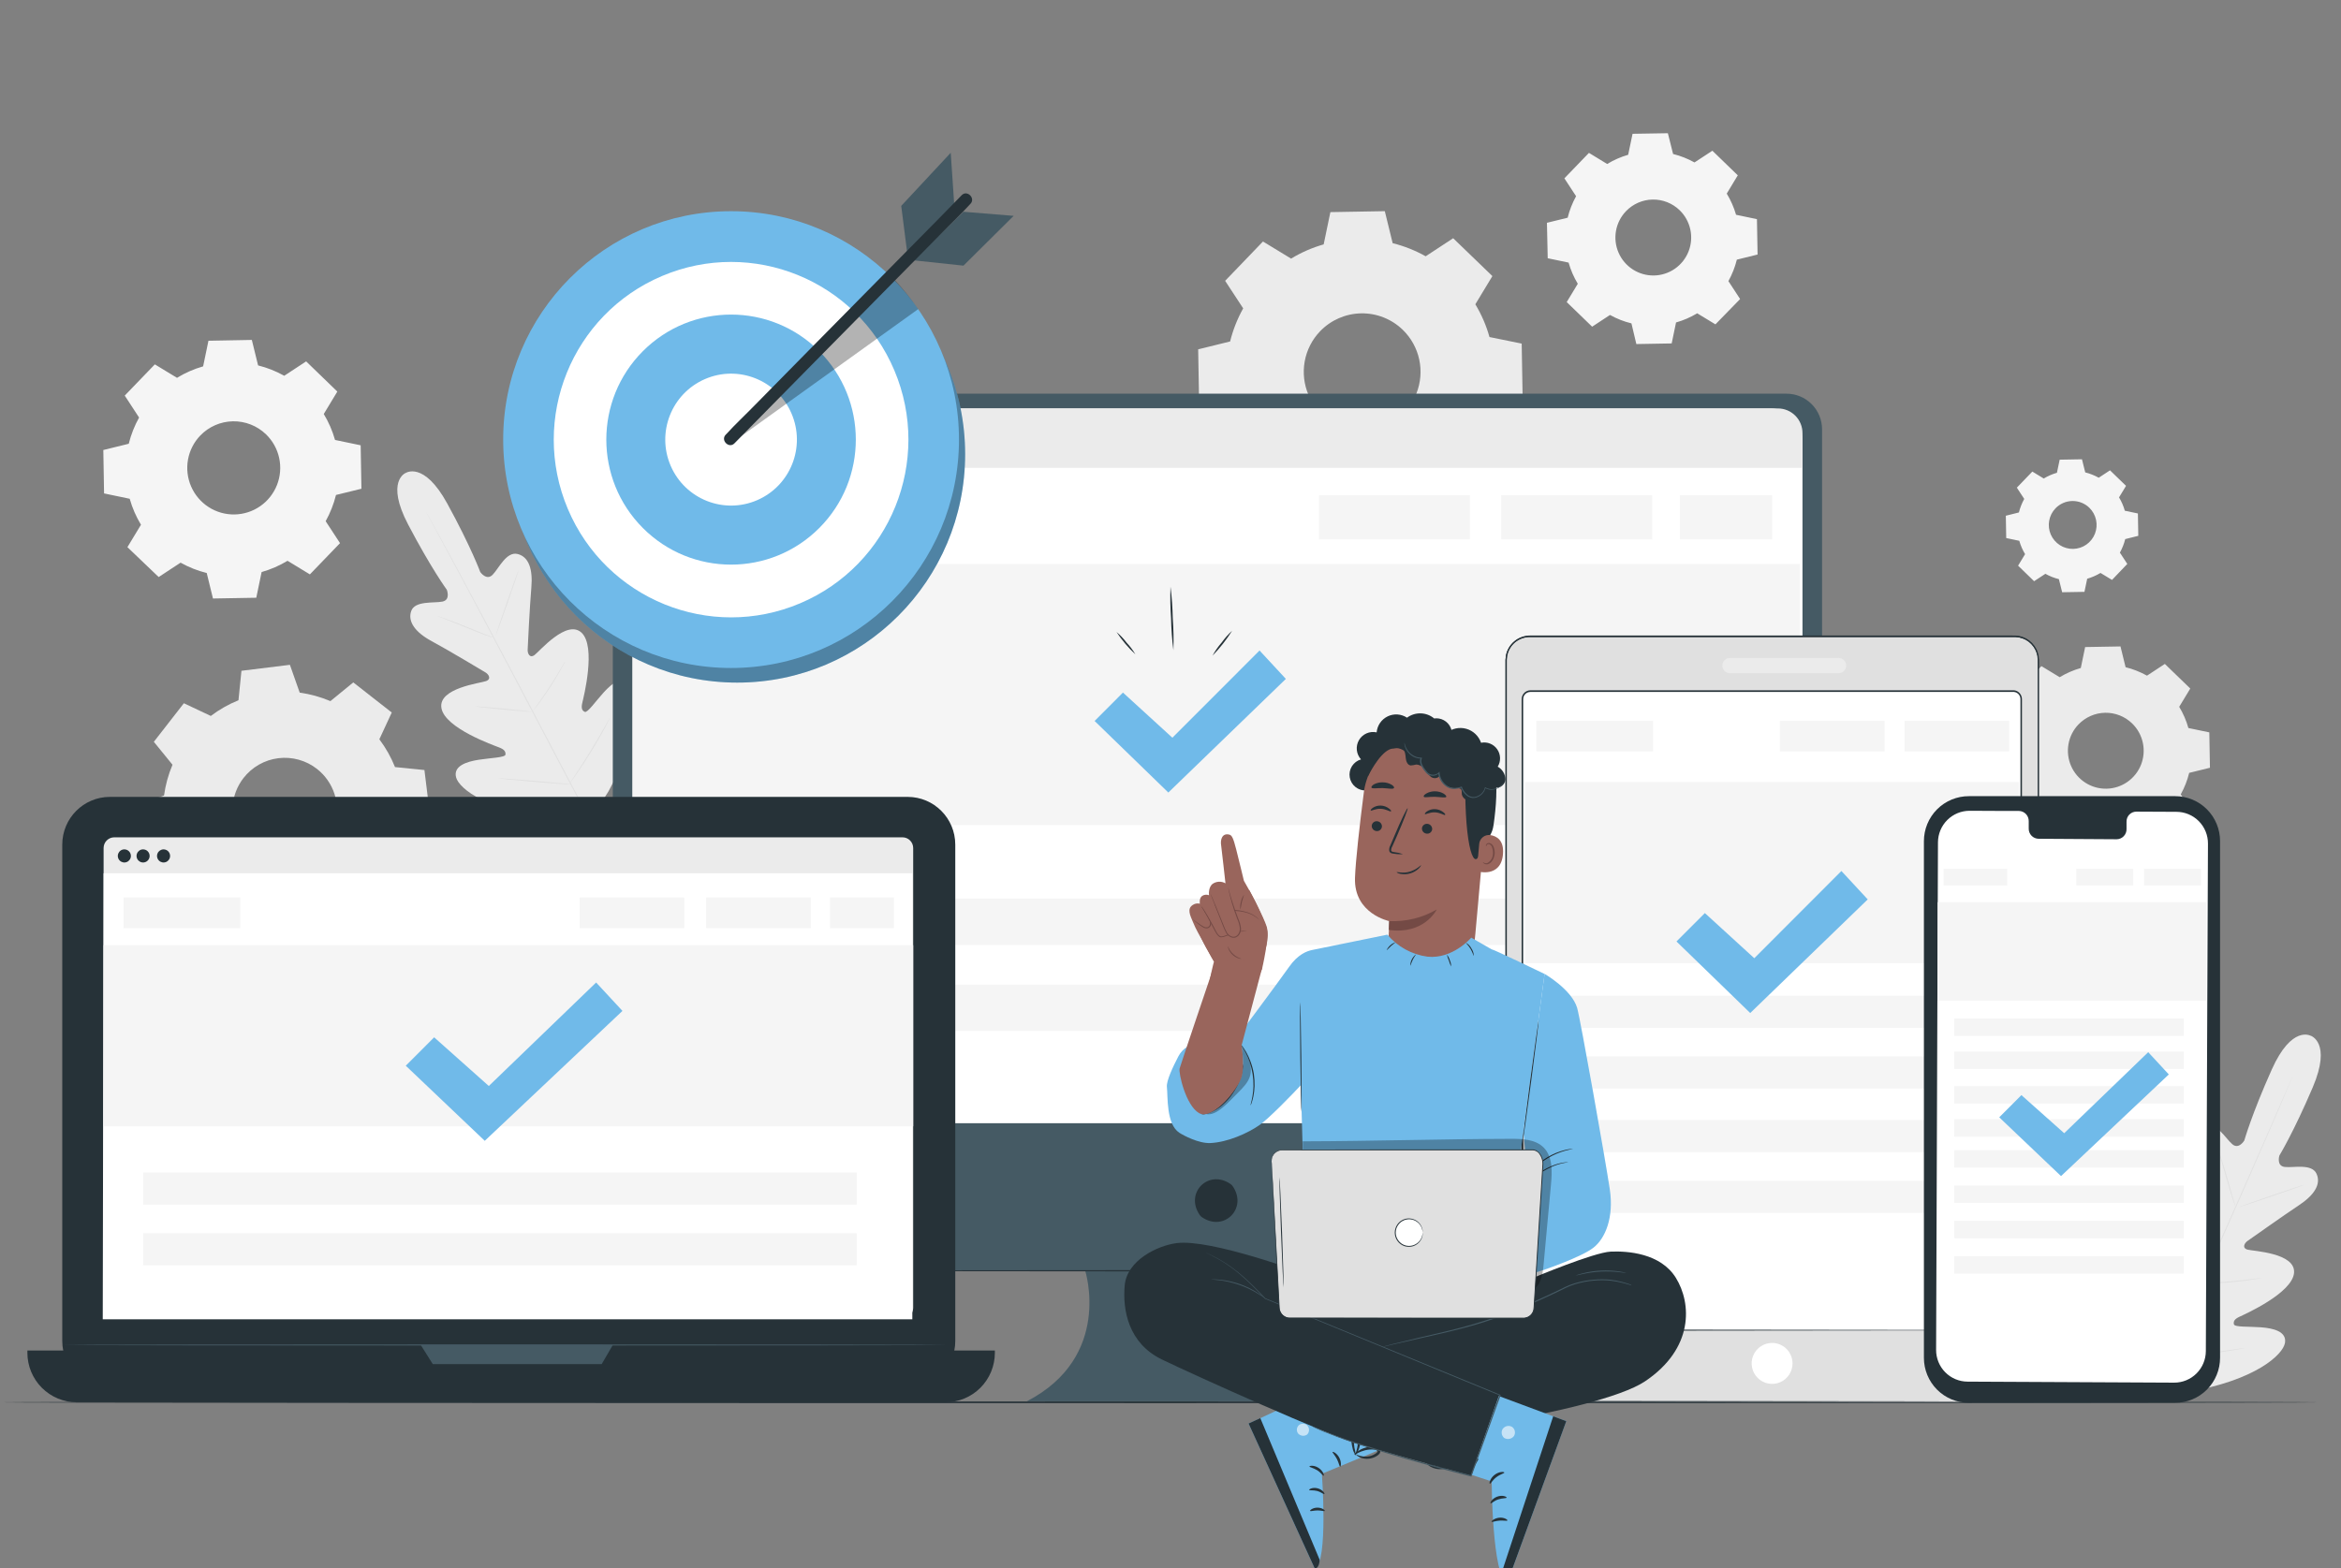 <svg width="288" height="193" viewBox="0 0 288 193" fill="none" xmlns="http://www.w3.org/2000/svg">
<rect x="0" y="0" width="288" height="193" fill="#808080" stroke="none"/>
<g clip-path="url(#clip0_1220_11)">
<path d="M284.281 127.471C284.281 127.471 281.952 126.092 279.475 131.632C276.997 137.172 276.108 140.341 276.108 140.341C276.108 140.341 275.437 141.506 274.624 140.805C273.812 140.103 272.645 138.059 271.346 138.502C270.047 138.946 269.625 140.518 269.995 142.748C270.365 144.978 271.005 149.913 271.061 150.356C271.117 150.8 270.896 151.453 270.256 151.066C269.617 150.679 265.929 146.941 264.268 148.804C262.607 150.667 264.67 156.727 264.871 157.392C265.072 158.057 264.968 158.352 264.654 158.537C264.34 158.723 263.218 157.348 262.124 156.328C261.03 155.308 259.578 154.312 258.71 155.473C257.841 156.634 257.773 161.255 262.518 168.524L264.931 171.75L268.953 171.323C277.504 169.891 280.846 166.702 281.104 165.275C281.361 163.847 279.652 163.452 278.164 163.339C276.675 163.226 274.902 163.339 274.825 162.972C274.749 162.606 274.886 162.331 275.517 162.037C276.149 161.743 281.984 159.146 282.222 156.658C282.459 154.171 277.214 153.977 276.502 153.78C275.791 153.582 276.124 152.973 276.502 152.711C276.881 152.449 280.927 149.578 282.801 148.336C284.675 147.095 285.576 145.764 284.997 144.458C284.418 143.151 282.149 143.732 281.083 143.607C280.018 143.482 280.42 142.2 280.42 142.2C280.42 142.2 282.141 139.397 284.522 133.813C286.903 128.229 284.241 127.443 284.241 127.443" fill="#EBEBEB"/>
<path d="M264.342 172.504C266.103 168.412 269.361 161.186 272.124 154.969C274.887 148.752 277.381 143.127 279.162 139.043L281.27 134.204C281.519 133.64 281.712 133.196 281.845 132.89L281.998 132.547L282.054 132.434L282.01 132.555C281.974 132.636 281.93 132.753 281.869 132.898C281.741 133.209 281.556 133.652 281.314 134.225C280.836 135.374 280.128 137.047 279.243 139.063C277.481 143.159 275 148.796 272.237 155.009C269.474 161.223 266.204 168.444 264.422 172.528" fill="#E0E0E0"/>
<path d="M272.863 141.43C272.911 141.516 272.95 141.606 272.98 141.7C273.044 141.873 273.137 142.131 273.241 142.446C273.455 143.083 273.728 143.966 274.014 144.95C274.299 145.933 274.54 146.796 274.729 147.466L274.955 148.228C274.989 148.319 275.012 148.413 275.023 148.51C274.975 148.426 274.936 148.336 274.906 148.244C274.842 148.066 274.75 147.812 274.645 147.494C274.44 146.853 274.178 145.966 273.893 144.986C273.607 144.006 273.354 143.143 273.157 142.474C273.068 142.172 272.992 141.918 272.932 141.716C272.898 141.624 272.875 141.527 272.863 141.43Z" fill="#E0E0E0"/>
<path d="M275.396 148.562C275.396 148.53 277.178 147.885 279.418 147.123C281.659 146.361 283.44 145.768 283.464 145.8C283.489 145.833 281.683 146.478 279.443 147.24C277.202 148.002 275.409 148.594 275.396 148.562Z" fill="#E0E0E0"/>
<path d="M270.723 157.916C270.82 157.895 270.92 157.886 271.02 157.888L271.825 157.852C272.508 157.82 273.433 157.771 274.483 157.679C275.533 157.586 276.454 157.473 277.13 157.384L277.934 157.283C278.032 157.264 278.132 157.256 278.232 157.259C278.138 157.293 278.041 157.317 277.942 157.332C277.757 157.368 277.483 157.421 277.138 157.473C276.466 157.586 275.529 157.711 274.491 157.804C273.454 157.896 272.508 157.929 271.825 157.941C271.483 157.941 271.205 157.941 271.02 157.941C270.92 157.943 270.821 157.935 270.723 157.916Z" fill="#E0E0E0"/>
<path d="M267.016 151.969C267.08 152.035 267.136 152.108 267.185 152.187L267.607 152.808C267.957 153.332 268.435 154.062 268.954 154.872C269.473 155.683 269.94 156.425 270.269 156.961C270.422 157.215 270.551 157.429 270.672 157.602C270.723 157.677 270.765 157.758 270.796 157.844C270.732 157.777 270.676 157.704 270.627 157.626L270.225 157.009C269.875 156.485 269.397 155.751 268.878 154.941C268.359 154.13 267.892 153.393 267.559 152.856C267.41 152.602 267.277 152.389 267.156 152.215C267.101 152.138 267.054 152.056 267.016 151.969Z" fill="#E0E0E0"/>
<path d="M261.838 159.703C261.916 159.791 261.988 159.885 262.051 159.985L262.59 160.791C263.044 161.461 263.664 162.404 264.339 163.424C265.015 164.444 265.622 165.4 266.057 166.081L266.568 166.888C266.634 166.984 266.691 167.087 266.737 167.194C266.66 167.105 266.59 167.011 266.527 166.912C266.383 166.706 266.202 166.44 265.984 166.105C265.53 165.436 264.911 164.493 264.235 163.472C263.559 162.452 262.952 161.497 262.518 160.815L262.011 160.009C261.943 159.913 261.885 159.811 261.838 159.703Z" fill="#E0E0E0"/>
<path d="M266.666 166.972C266.798 166.944 266.933 166.928 267.068 166.924L268.09 166.839C268.95 166.767 270.141 166.666 271.452 166.513C272.763 166.36 273.946 166.194 274.802 166.065L275.816 165.916C275.939 165.893 276.064 165.88 276.19 165.876C276.071 165.916 275.948 165.945 275.824 165.964C275.587 166.013 275.241 166.081 274.814 166.154C273.962 166.303 272.779 166.485 271.464 166.638C270.149 166.791 268.958 166.88 268.094 166.928C267.663 166.952 267.314 166.968 267.068 166.972C266.935 166.99 266.8 166.99 266.666 166.972Z" fill="#E0E0E0"/>
<path d="M49.916 58.197C49.916 58.197 47.395 59.181 50.214 64.556C53.033 69.931 54.968 72.576 54.968 72.576C54.968 72.576 55.471 73.826 54.421 74.035C53.371 74.245 51.043 73.898 50.588 75.196C50.134 76.495 51.091 77.817 53.102 78.898C55.113 79.978 59.348 82.526 59.73 82.752C60.112 82.978 60.49 83.559 59.794 83.817C59.098 84.075 53.87 84.671 54.308 87.147C54.747 89.623 60.767 91.728 61.419 91.986C62.071 92.243 62.223 92.506 62.183 92.865C62.143 93.223 60.361 93.268 58.885 93.498C57.409 93.727 55.74 94.26 56.11 95.663C56.48 97.066 60.068 99.969 68.703 100.715L72.725 100.795L74.872 97.364C79.023 89.736 78.585 85.131 77.627 84.059C76.67 82.986 75.303 84.079 74.293 85.184C73.284 86.288 72.282 87.748 71.944 87.603C71.606 87.458 71.478 87.159 71.639 86.478C71.8 85.796 73.364 79.595 71.554 77.87C69.744 76.144 66.362 80.168 65.763 80.607C65.163 81.047 64.898 80.406 64.914 79.962C64.93 79.519 65.175 74.551 65.369 72.301C65.562 70.052 65.063 68.527 63.683 68.177C62.304 67.826 61.355 69.971 60.599 70.737C59.843 71.503 59.082 70.39 59.082 70.39C59.082 70.39 57.948 67.302 55.032 61.98C52.116 56.657 49.884 58.222 49.884 58.222" fill="#EBEBEB"/>
<path d="M72.947 101.727C70.824 97.808 67.164 90.78 63.991 84.764C60.817 78.749 57.958 73.305 55.838 69.378L53.341 64.729L52.661 63.463L52.488 63.133C52.448 63.056 52.432 63.016 52.432 63.016L52.5 63.125L52.685 63.451L53.381 64.705C53.988 65.794 54.853 67.374 55.915 69.334C58.038 73.253 60.93 78.692 64.099 84.704C67.268 90.715 70.936 97.755 73.028 101.682" fill="#E0E0E0"/>
<path d="M53.822 75.821C53.919 75.833 54.013 75.858 54.104 75.894L54.856 76.148C55.483 76.374 56.348 76.704 57.293 77.087L59.706 78.071L60.442 78.365C60.534 78.398 60.623 78.438 60.708 78.486C60.612 78.472 60.517 78.447 60.426 78.414C60.245 78.357 59.988 78.269 59.674 78.156C59.047 77.926 58.19 77.583 57.261 77.2L54.848 76.232L54.112 75.942C54.011 75.912 53.914 75.872 53.822 75.821Z" fill="#E0E0E0"/>
<path d="M60.984 78.22C60.952 78.22 61.555 76.398 62.331 74.188C63.107 71.979 63.759 70.156 63.791 70.177C63.823 70.197 63.224 72.003 62.448 74.209C61.671 76.414 61.016 78.22 60.984 78.22Z" fill="#E0E0E0"/>
<path d="M65.438 87.683C65.485 87.596 65.538 87.512 65.598 87.433L66.069 86.772C66.471 86.216 67.006 85.446 67.573 84.571C68.14 83.696 68.631 82.889 68.977 82.305C69.142 82.026 69.278 81.793 69.379 81.607C69.426 81.52 69.481 81.438 69.544 81.361C69.514 81.456 69.473 81.546 69.423 81.631C69.335 81.805 69.206 82.035 69.021 82.349C68.691 82.946 68.217 83.764 67.645 84.639C67.074 85.514 66.519 86.28 66.109 86.825C65.9 87.099 65.727 87.316 65.606 87.462C65.559 87.542 65.502 87.616 65.438 87.683Z" fill="#E0E0E0"/>
<path d="M58.484 86.937C58.577 86.927 58.67 86.927 58.762 86.937L59.506 86.99C60.133 87.038 61.002 87.111 61.959 87.204C62.916 87.296 63.785 87.381 64.409 87.454L65.153 87.542C65.244 87.549 65.334 87.565 65.422 87.591C65.331 87.601 65.24 87.601 65.149 87.591L64.401 87.538C63.773 87.494 62.904 87.417 61.947 87.329C60.99 87.24 60.125 87.147 59.498 87.079L58.758 86.986C58.665 86.982 58.573 86.966 58.484 86.937Z" fill="#E0E0E0"/>
<path d="M61.359 95.788C61.477 95.778 61.596 95.778 61.713 95.788L62.666 95.848C63.471 95.905 64.585 95.989 65.816 96.094C67.046 96.199 68.156 96.3 68.961 96.38L69.91 96.481C70.028 96.487 70.145 96.505 70.26 96.534C70.142 96.545 70.024 96.545 69.906 96.534L68.953 96.473C68.148 96.417 67.034 96.328 65.804 96.223C64.573 96.118 63.463 96.017 62.663 95.941L61.709 95.84C61.591 95.833 61.474 95.815 61.359 95.788Z" fill="#E0E0E0"/>
<path d="M70.053 96.465C70.109 96.352 70.175 96.244 70.25 96.142L70.813 95.284C71.287 94.558 71.943 93.558 72.631 92.429C73.319 91.3 73.922 90.264 74.348 89.51C74.557 89.151 74.726 88.849 74.859 88.619C74.915 88.507 74.981 88.4 75.056 88.3C75.014 88.419 74.961 88.534 74.899 88.643C74.794 88.861 74.634 89.171 74.429 89.554C74.026 90.32 73.431 91.365 72.739 92.493C72.048 93.623 71.38 94.622 70.885 95.316C70.636 95.675 70.435 95.957 70.29 96.155C70.221 96.265 70.141 96.369 70.053 96.465Z" fill="#E0E0E0"/>
<path d="M25.932 88.107C26.977 87.314 28.122 86.665 29.338 86.175L29.704 82.547L35.665 81.813L36.871 85.236C38.17 85.416 39.44 85.767 40.648 86.28L43.463 83.978L48.197 87.683L46.669 90.978C47.459 92.026 48.107 93.176 48.595 94.397L52.215 94.76L52.951 100.735L49.536 101.969C49.358 103.27 49.007 104.542 48.495 105.751L50.787 108.573L47.071 113.299L43.785 111.746C42.742 112.542 41.596 113.193 40.378 113.682L40.016 117.31L34.056 118.048L32.825 114.621C31.527 114.442 30.259 114.091 29.053 113.577L26.237 115.879L21.5 112.174L23.048 108.884C22.255 107.837 21.605 106.688 21.117 105.468L17.498 105.102L16.762 99.126L20.18 97.896C20.359 96.594 20.709 95.321 21.222 94.11L18.925 91.288L22.622 86.542L25.904 88.091L25.932 88.107ZM29.953 95.747C29.173 96.754 28.707 97.97 28.615 99.242C28.523 100.513 28.81 101.784 29.438 102.893C30.066 104.002 31.008 104.899 32.144 105.472C33.28 106.044 34.561 106.266 35.823 106.11C37.085 105.953 38.273 105.425 39.236 104.593C40.199 103.76 40.895 102.66 41.235 101.431C41.575 100.202 41.543 98.9 41.145 97.689C40.748 96.478 40.001 95.412 38.999 94.626C38.332 94.103 37.569 93.717 36.753 93.491C35.937 93.264 35.084 93.201 34.244 93.305C33.404 93.409 32.592 93.678 31.856 94.097C31.12 94.517 30.473 95.077 29.953 95.747Z" fill="#EBEBEB"/>
<path d="M197.723 20.18C198.53 19.689 199.398 19.308 200.305 19.047L200.844 16.466L205.188 16.394L205.831 18.95C206.751 19.178 207.637 19.528 208.465 19.99L210.665 18.547L213.79 21.575L212.431 23.825C212.926 24.639 213.312 25.514 213.577 26.43L216.147 26.97L216.224 31.324L213.674 31.953C213.446 32.876 213.097 33.764 212.636 34.594L214.076 36.8L211.039 39.916L208.795 38.554C207.982 39.045 207.107 39.425 206.193 39.683L205.658 42.263L201.31 42.34L200.707 39.795C199.785 39.571 198.898 39.222 198.069 38.759L195.873 40.203L192.744 37.175L194.107 34.921C193.615 34.108 193.235 33.231 192.977 32.316L190.407 31.78L190.311 27.417L192.86 26.792C193.088 25.869 193.437 24.979 193.898 24.147L192.458 21.946L195.479 18.813L197.723 20.18ZM200.04 25.986C199.4 26.651 198.971 27.492 198.808 28.401C198.645 29.31 198.754 30.248 199.122 31.095C199.49 31.942 200.1 32.661 200.876 33.16C201.651 33.66 202.557 33.918 203.478 33.901C204.4 33.885 205.296 33.595 206.053 33.069C206.81 32.542 207.395 31.802 207.733 30.942C208.07 30.083 208.147 29.142 207.951 28.239C207.756 27.336 207.298 26.511 206.635 25.869C206.195 25.442 205.675 25.107 205.105 24.881C204.535 24.656 203.926 24.546 203.313 24.557C202.701 24.567 202.096 24.699 201.534 24.945C200.973 25.19 200.465 25.544 200.04 25.986Z" fill="#F5F5F5"/>
<path d="M251.415 58.895C251.926 58.585 252.477 58.345 253.052 58.181L253.39 56.569L256.133 56.52L256.535 58.133C257.115 58.279 257.673 58.5 258.196 58.79L259.583 57.879L261.554 59.79L260.693 61.209C261.003 61.722 261.242 62.274 261.405 62.85L263.014 63.189L263.062 65.939L261.454 66.342C261.309 66.924 261.088 67.483 260.798 68.007L261.707 69.398L259.829 71.366L258.413 70.507C257.9 70.814 257.35 71.054 256.776 71.221L256.438 72.834L253.695 72.882L253.293 71.269C252.713 71.126 252.154 70.905 251.632 70.612L250.245 71.523L248.274 69.612L249.135 68.193C248.824 67.68 248.585 67.128 248.423 66.552L246.814 66.213L246.766 63.467L248.374 63.064C248.52 62.483 248.74 61.923 249.03 61.399L248.121 60.012L250.027 58.032L251.443 58.895H251.415ZM252.875 62.556C252.472 62.976 252.201 63.506 252.099 64.08C251.996 64.653 252.065 65.245 252.298 65.779C252.53 66.313 252.915 66.766 253.404 67.081C253.894 67.396 254.465 67.558 255.046 67.548C255.628 67.537 256.193 67.354 256.67 67.021C257.148 66.688 257.516 66.221 257.729 65.679C257.941 65.136 257.989 64.543 257.865 63.974C257.741 63.404 257.452 62.884 257.034 62.479C256.756 62.211 256.427 61.999 256.068 61.858C255.708 61.716 255.325 61.647 254.938 61.654C254.552 61.661 254.171 61.744 253.817 61.899C253.463 62.054 253.143 62.277 252.875 62.556Z" fill="#F5F5F5"/>
<path d="M21.804 46.477C22.8 45.873 23.871 45.405 24.99 45.086L25.645 41.932L30.982 41.832L31.751 44.968C32.875 45.248 33.957 45.676 34.968 46.243L37.663 44.473L41.5 48.186L39.831 50.948C40.434 51.945 40.901 53.019 41.218 54.141L44.371 54.798L44.464 60.145L41.335 60.911C41.056 62.038 40.629 63.123 40.064 64.137L41.83 66.838L38.125 70.684L35.374 69.011C34.377 69.613 33.305 70.079 32.185 70.398L31.529 73.559L26.2 73.652L25.432 70.515C24.308 70.237 23.225 69.808 22.215 69.241L19.52 71.011L15.675 67.334L17.344 64.576C16.741 63.577 16.274 62.502 15.957 61.379L12.803 60.721L12.711 55.379L15.84 54.609C16.119 53.482 16.547 52.397 17.111 51.383L15.345 48.682L19.049 44.84L21.804 46.513V46.477ZM24.644 53.593C23.858 54.408 23.33 55.439 23.129 56.555C22.927 57.671 23.06 58.822 23.511 59.862C23.962 60.903 24.71 61.785 25.662 62.399C26.613 63.013 27.725 63.33 28.856 63.31C29.987 63.29 31.087 62.935 32.016 62.288C32.946 61.642 33.663 60.733 34.078 59.678C34.492 58.623 34.585 57.468 34.345 56.36C34.105 55.251 33.542 54.239 32.728 53.452C31.637 52.397 30.172 51.82 28.657 51.846C27.141 51.873 25.698 52.501 24.644 53.593Z" fill="#F5F5F5"/>
<path d="M253.391 83.337C254.203 82.846 255.077 82.465 255.989 82.204L256.524 79.627L260.872 79.551L261.499 82.107C262.419 82.335 263.305 82.685 264.133 83.147L266.329 81.704L269.458 84.732L268.095 86.982C268.588 87.796 268.968 88.674 269.225 89.591L271.799 90.127L271.876 94.481L269.322 95.11C269.097 96.035 268.748 96.925 268.284 97.755L269.724 99.957L266.707 103.09L264.459 101.727C263.647 102.218 262.773 102.598 261.861 102.86L261.326 105.436L256.979 105.513L256.355 102.956C255.434 102.728 254.546 102.379 253.717 101.916L251.521 103.36L248.392 100.332L249.755 98.082C249.264 97.267 248.884 96.389 248.625 95.473L246.051 94.937L245.975 90.582L248.529 89.953C248.757 89.03 249.106 88.14 249.566 87.308L248.126 85.107L251.147 81.974L253.391 83.337ZM255.708 89.143C255.068 89.808 254.639 90.649 254.476 91.558C254.313 92.467 254.422 93.405 254.79 94.252C255.158 95.099 255.768 95.818 256.544 96.317C257.319 96.817 258.225 97.075 259.146 97.058C260.068 97.042 260.964 96.752 261.721 96.225C262.478 95.699 263.063 94.959 263.401 94.099C263.738 93.24 263.815 92.299 263.619 91.396C263.424 90.493 262.966 89.668 262.303 89.026C261.863 88.599 261.343 88.264 260.774 88.038C260.204 87.813 259.596 87.703 258.983 87.714C258.371 87.725 257.767 87.857 257.206 88.102C256.644 88.347 256.136 88.701 255.712 89.143H255.708Z" fill="#EBEBEB"/>
<path d="M158.843 31.82C160.092 31.061 161.438 30.474 162.844 30.075L163.669 26.103L170.365 25.986L171.331 29.925C172.75 30.28 174.116 30.822 175.393 31.538L178.775 29.317L183.601 33.977L181.502 37.445C182.261 38.704 182.847 40.06 183.243 41.477L187.205 42.283L187.322 48.997L183.392 49.96C183.04 51.384 182.499 52.753 181.783 54.032L184 57.428L179.35 62.266L175.887 60.165C174.637 60.923 173.291 61.509 171.886 61.907L171.061 65.882L164.365 65.999L163.403 62.056C161.984 61.703 160.617 61.16 159.341 60.443L155.955 62.665L151.129 58.004L153.224 54.536C152.468 53.276 151.882 51.92 151.482 50.505L147.521 49.698L147.404 42.989L151.334 42.021C151.686 40.598 152.227 39.228 152.942 37.949L150.722 34.558L155.376 29.72L158.835 31.824L158.843 31.82ZM162.41 40.759C161.423 41.784 160.762 43.079 160.509 44.48C160.257 45.882 160.424 47.327 160.991 48.633C161.558 49.938 162.498 51.047 163.692 51.817C164.887 52.587 166.283 52.985 167.703 52.961C169.124 52.936 170.505 52.489 171.672 51.678C172.839 50.866 173.74 49.726 174.261 48.401C174.782 47.076 174.899 45.626 174.598 44.234C174.297 42.842 173.591 41.571 172.569 40.582C171.198 39.255 169.358 38.529 167.453 38.562C165.548 38.595 163.734 39.386 162.41 40.759Z" fill="#EBEBEB"/>
<path d="M285.379 172.569C285.379 172.625 221.511 172.674 142.746 172.674C63.981 172.674 0.102 172.625 0.102 172.569C0.102 172.512 63.953 172.464 142.746 172.464C221.539 172.464 285.379 172.508 285.379 172.569Z" fill="#263238"/>
<path d="M219.787 48.448H79.76C78.603 48.447 77.492 48.907 76.672 49.727C75.853 50.546 75.391 51.658 75.389 52.819V151.981C75.388 152.557 75.501 153.127 75.72 153.659C75.94 154.191 76.262 154.675 76.668 155.082C77.074 155.489 77.556 155.812 78.087 156.032C78.618 156.252 79.186 156.365 79.76 156.364H133.501C133.501 156.364 136.92 166.964 126.322 172.448H176.576C176.576 172.448 164.61 168.335 167.687 156.364H219.787C220.942 156.364 222.05 155.906 222.87 155.089C223.689 154.272 224.152 153.164 224.159 152.006V52.819C224.155 51.659 223.693 50.547 222.874 49.728C222.054 48.908 220.944 48.448 219.787 48.448Z" fill="#455A64"/>
<path d="M151.64 145.958C153.542 148.687 150.562 151.675 147.839 149.768C147.747 149.703 147.668 149.623 147.606 149.53C145.707 146.804 148.683 143.817 151.406 145.724C151.497 145.788 151.575 145.867 151.64 145.958Z" fill="#263238"/>
<path d="M81.7 50.263H217.849C218.362 50.263 218.869 50.364 219.342 50.56C219.815 50.757 220.246 51.045 220.608 51.408C220.97 51.771 221.257 52.203 221.453 52.677C221.65 53.151 221.75 53.66 221.75 54.174V138.224H77.799V54.174C77.799 53.66 77.9 53.151 78.096 52.677C78.292 52.203 78.579 51.771 78.942 51.408C79.304 51.045 79.734 50.757 80.207 50.56C80.68 50.364 81.188 50.263 81.7 50.263Z" fill="white"/>
<path d="M81.483 50.263H218.726C219.528 50.263 220.297 50.582 220.865 51.151C221.432 51.719 221.75 52.49 221.75 53.295V57.573H77.799V53.944C77.801 52.966 78.19 52.029 78.881 51.339C79.572 50.649 80.508 50.262 81.483 50.263Z" fill="#EBEBEB"/>
<path d="M82.385 55.085C82.942 55.085 83.394 54.632 83.394 54.073C83.394 53.514 82.942 53.061 82.385 53.061C81.827 53.061 81.375 53.514 81.375 54.073C81.375 54.632 81.827 55.085 82.385 55.085Z" fill="#E0E0E0"/>
<path d="M85.4 55.085C85.958 55.085 86.41 54.632 86.41 54.073C86.41 53.514 85.958 53.061 85.4 53.061C84.843 53.061 84.391 53.514 84.391 54.073C84.391 54.632 84.843 55.085 85.4 55.085Z" fill="#E0E0E0"/>
<path d="M88.263 55.085C88.821 55.085 89.273 54.632 89.273 54.073C89.273 53.514 88.821 53.061 88.263 53.061C87.706 53.061 87.254 53.514 87.254 54.073C87.254 54.632 87.706 55.085 88.263 55.085Z" fill="#E0E0E0"/>
<path d="M194.755 156.38C194.755 156.425 174.826 156.465 150.252 156.465C125.679 156.465 105.746 156.425 105.746 156.38C105.746 156.336 125.671 156.296 150.252 156.296C174.834 156.296 194.755 156.332 194.755 156.38Z" fill="#263238"/>
<path d="M221.421 69.403H77.848V101.533H221.421V69.403Z" fill="#F5F5F5"/>
<path d="M102.096 60.939H81.375V66.374H102.096V60.939Z" fill="#F5F5F5"/>
<path d="M218.012 60.94H206.666V66.375H218.012V60.94Z" fill="#F5F5F5"/>
<path d="M203.256 60.939H184.691V66.374H203.256V60.939Z" fill="#F5F5F5"/>
<path d="M180.831 60.94H162.266V66.375H180.831V60.94Z" fill="#F5F5F5"/>
<path d="M211.371 110.585H84.834V116.278H211.371V110.585Z" fill="#F5F5F5"/>
<path d="M211.371 121.181H84.834V126.874H211.371V121.181Z" fill="#F5F5F5"/>
<path d="M134.664 88.724L138.151 85.228L144.232 90.784L154.955 80.051L158.192 83.547L143.733 97.53L134.664 88.724Z" fill="#70BAE9"/>
<path d="M139.68 80.523C138.799 79.704 138.02 78.782 137.359 77.777C137.821 78.163 138.236 78.602 138.598 79.083C139.01 79.522 139.373 80.005 139.68 80.523Z" fill="#263238"/>
<path d="M144.356 80.015C144.19 78.719 144.095 77.414 144.07 76.108C143.978 74.805 143.954 73.498 143.998 72.193C144.161 73.489 144.255 74.793 144.279 76.1C144.374 77.402 144.4 78.709 144.356 80.015Z" fill="#263238"/>
<path d="M151.583 77.62C150.888 78.723 150.08 79.751 149.17 80.684C149.485 80.107 149.863 79.566 150.296 79.071C150.674 78.544 151.105 78.057 151.583 77.62Z" fill="#263238"/>
<path d="M247.83 78.313H188.197C186.583 78.313 185.273 79.626 185.273 81.245V169.585C185.273 171.204 186.583 172.516 188.197 172.516H247.83C249.445 172.516 250.754 171.204 250.754 169.585V81.245C250.754 79.626 249.445 78.313 247.83 78.313Z" fill="#E0E0E0"/>
<path d="M247.83 172.516H248.036C248.236 172.503 248.434 172.466 248.627 172.408C249.007 172.297 249.36 172.111 249.666 171.859C249.971 171.607 250.223 171.296 250.404 170.944C250.529 170.698 250.62 170.436 250.674 170.166C250.722 169.863 250.74 169.557 250.726 169.25C250.726 168.601 250.726 167.896 250.726 167.13C250.726 165.598 250.726 163.827 250.726 161.84C250.726 153.877 250.706 142.357 250.69 128.12C250.69 121.004 250.69 113.202 250.69 104.84C250.69 100.654 250.69 96.331 250.69 91.869C250.69 89.638 250.69 87.376 250.69 85.083V81.607C250.702 81.322 250.687 81.035 250.646 80.753C250.599 80.471 250.508 80.199 250.376 79.946C250.118 79.434 249.711 79.013 249.21 78.737C248.957 78.603 248.686 78.506 248.406 78.45C248.12 78.403 247.83 78.384 247.541 78.394H188.206C187.548 78.397 186.91 78.626 186.4 79.043C185.896 79.465 185.554 80.049 185.431 80.696C185.381 81.023 185.363 81.354 185.378 81.684V108.323C185.378 118.564 185.378 128.447 185.378 137.858C185.378 147.268 185.378 156.215 185.378 164.586C185.378 165.63 185.378 166.666 185.378 167.694V169.23C185.346 169.727 185.424 170.224 185.608 170.686C185.801 171.134 186.106 171.525 186.494 171.822C186.881 172.118 187.337 172.31 187.82 172.379C188.061 172.408 188.305 172.419 188.548 172.412H190.744H201.888L235.519 172.444L244.661 172.464L235.519 172.484L201.888 172.516H190.744H188.548C188.298 172.526 188.048 172.515 187.8 172.484C187.289 172.412 186.805 172.211 186.395 171.898C185.984 171.585 185.66 171.172 185.455 170.698C185.262 170.214 185.178 169.694 185.209 169.174V164.61C185.209 156.239 185.209 147.292 185.209 137.882C185.209 128.471 185.209 118.589 185.209 108.347C185.209 103.227 185.209 98.019 185.209 92.724V81.708C185.193 81.364 185.211 81.02 185.266 80.68C185.396 79.984 185.766 79.356 186.31 78.904C186.855 78.453 187.54 78.207 188.246 78.208H247.517C247.818 78.199 248.12 78.218 248.418 78.265C248.715 78.329 249.001 78.433 249.27 78.575C249.804 78.869 250.238 79.315 250.517 79.858C250.654 80.126 250.749 80.414 250.799 80.712C250.842 81.006 250.858 81.303 250.847 81.599V91.844C250.847 96.301 250.847 100.625 250.847 104.815C250.847 113.182 250.847 120.98 250.847 128.096C250.847 142.333 250.823 153.852 250.815 161.816C250.815 163.803 250.815 165.573 250.815 167.105C250.815 167.872 250.815 168.577 250.815 169.226C250.826 169.535 250.805 169.845 250.754 170.15C250.65 170.682 250.399 171.175 250.031 171.573C249.663 171.971 249.192 172.258 248.671 172.404C248.475 172.458 248.274 172.492 248.072 172.504L247.83 172.516Z" fill="#263238"/>
<path d="M247.828 172.516H248.033C248.101 172.516 248.182 172.516 248.282 172.484C248.398 172.467 248.512 172.442 248.624 172.408C249.005 172.299 249.36 172.113 249.667 171.861C249.973 171.61 250.225 171.297 250.406 170.944C250.533 170.699 250.625 170.437 250.679 170.166C250.727 169.862 250.746 169.554 250.736 169.247C250.736 168.601 250.736 167.892 250.736 167.126C250.736 165.594 250.736 163.83 250.736 161.836C250.736 153.873 250.736 142.353 250.736 128.116C250.736 121 250.736 113.198 250.736 104.836C250.736 100.65 250.736 96.327 250.736 91.865V81.607C250.746 81.32 250.73 81.033 250.687 80.749C250.641 80.467 250.55 80.195 250.418 79.942C250.152 79.432 249.742 79.011 249.239 78.733C248.985 78.6 248.715 78.503 248.435 78.442C248.148 78.395 247.857 78.376 247.566 78.386H188.203C187.536 78.385 186.89 78.618 186.376 79.044C185.862 79.471 185.512 80.063 185.388 80.72C185.34 81.05 185.322 81.383 185.336 81.716V108.356C185.336 118.597 185.336 128.479 185.336 137.89C185.336 147.3 185.336 156.247 185.336 164.618C185.336 165.663 185.336 166.7 185.336 167.726V169.263C185.329 169.515 185.341 169.767 185.372 170.017C185.407 170.262 185.473 170.502 185.569 170.73C185.764 171.183 186.073 171.578 186.464 171.878C186.856 172.177 187.317 172.371 187.805 172.44C188.048 172.469 188.293 172.48 188.537 172.472H201.878L235.509 172.496L201.878 172.521H188.525C188.276 172.528 188.028 172.517 187.781 172.488C187.275 172.416 186.797 172.216 186.391 171.906C185.984 171.596 185.664 171.187 185.46 170.718C185.36 170.481 185.291 170.232 185.255 169.976C185.221 169.721 185.209 169.463 185.219 169.206V164.61C185.219 156.239 185.219 147.296 185.219 137.882C185.219 128.467 185.219 118.589 185.219 108.348V81.708C185.202 81.367 185.22 81.025 185.271 80.688C185.401 80.001 185.766 79.381 186.304 78.935C186.841 78.49 187.518 78.247 188.215 78.249H247.514C247.813 78.239 248.112 78.258 248.407 78.305C248.701 78.368 248.985 78.472 249.252 78.612C249.778 78.902 250.206 79.343 250.482 79.878C250.618 80.143 250.713 80.427 250.764 80.72C250.808 81.013 250.824 81.308 250.812 81.603C250.812 82.765 250.812 83.918 250.812 85.063V91.849C250.812 96.305 250.812 100.629 250.812 104.82C250.812 113.186 250.812 120.984 250.812 128.1C250.812 142.337 250.812 153.856 250.812 161.82C250.812 163.811 250.812 165.575 250.812 167.11C250.812 167.876 250.812 168.585 250.812 169.23C250.823 169.539 250.803 169.849 250.752 170.154C250.604 170.889 250.183 171.541 249.573 171.976C249.299 172.169 248.995 172.314 248.672 172.404C248.559 172.438 248.444 172.464 248.326 172.48C248.244 172.495 248.161 172.503 248.077 172.504L247.828 172.516Z" fill="#263238"/>
<path d="M220.523 167.783C220.523 168.281 220.376 168.769 220.1 169.183C219.824 169.597 219.431 169.92 218.972 170.111C218.512 170.302 218.007 170.352 217.519 170.254C217.032 170.157 216.584 169.917 216.232 169.565C215.881 169.212 215.641 168.763 215.544 168.275C215.447 167.786 215.497 167.279 215.687 166.819C215.878 166.358 216.2 165.965 216.613 165.688C217.027 165.411 217.513 165.263 218.01 165.263C218.676 165.263 219.316 165.528 219.787 166.001C220.259 166.474 220.523 167.115 220.523 167.783Z" fill="white"/>
<path d="M226.192 82.841H212.82C212.697 82.841 212.576 82.817 212.463 82.77C212.35 82.723 212.248 82.654 212.161 82.567C212.075 82.48 212.007 82.377 211.96 82.263C211.914 82.15 211.89 82.028 211.891 81.906C211.89 81.783 211.914 81.662 211.96 81.548C212.007 81.435 212.075 81.331 212.161 81.245C212.248 81.158 212.35 81.089 212.463 81.042C212.576 80.995 212.697 80.97 212.82 80.97H226.192C226.315 80.97 226.436 80.995 226.55 81.041C226.663 81.088 226.766 81.157 226.852 81.244C226.939 81.331 227.008 81.434 227.055 81.548C227.101 81.661 227.126 81.783 227.126 81.906C227.126 82.028 227.101 82.15 227.055 82.264C227.008 82.377 226.939 82.48 226.852 82.567C226.766 82.654 226.663 82.723 226.55 82.77C226.436 82.817 226.315 82.841 226.192 82.841Z" fill="#EBEBEB"/>
<path d="M247.652 85.034H188.257C187.717 85.034 187.279 85.473 187.279 86.014V162.727C187.279 163.268 187.717 163.707 188.257 163.707H247.652C248.192 163.707 248.629 163.268 248.629 162.727V86.014C248.629 85.473 248.192 85.034 247.652 85.034Z" fill="white"/>
<path d="M247.656 163.698C247.656 163.698 247.716 163.698 247.833 163.674C248.008 163.638 248.171 163.556 248.304 163.436C248.411 163.337 248.495 163.215 248.549 163.079C248.603 162.943 248.627 162.796 248.617 162.65C248.617 162.299 248.617 161.888 248.617 161.441C248.617 159.582 248.617 156.844 248.597 153.324C248.597 146.268 248.597 136.067 248.565 123.463C248.565 117.157 248.565 110.255 248.565 102.844C248.565 99.134 248.565 95.305 248.565 91.357V86.115C248.581 85.881 248.509 85.65 248.364 85.466C248.216 85.287 248.003 85.174 247.773 85.151C247.535 85.151 247.27 85.151 247.017 85.151H242.363H188.269C188.135 85.151 188.002 85.181 187.882 85.24C187.761 85.298 187.655 85.384 187.573 85.49C187.492 85.597 187.435 85.721 187.408 85.853C187.389 85.995 187.382 86.138 187.388 86.28V112.565C187.388 121.637 187.388 130.386 187.388 138.72C187.388 147.054 187.388 154.977 187.388 162.392V162.739C187.389 162.897 187.432 163.052 187.512 163.189C187.592 163.325 187.706 163.438 187.842 163.517C188.035 163.615 188.251 163.654 188.466 163.63H206.967L236.753 163.662H244.849H246.956H247.672L246.96 163.698H244.853L236.757 163.719L206.971 163.751H197.101H188.45C188.206 163.773 187.96 163.725 187.742 163.614C187.522 163.49 187.353 163.291 187.267 163.053C187.223 162.936 187.199 162.812 187.199 162.686V162.34C187.199 154.925 187.199 147.018 187.199 138.668C187.199 130.318 187.199 121.584 187.199 112.512V98.715C187.199 96.371 187.199 94.012 187.199 91.639V86.284C187.193 86.128 187.202 85.972 187.223 85.817C187.255 85.653 187.326 85.5 187.428 85.369C187.53 85.237 187.66 85.13 187.809 85.057C187.958 84.983 188.123 84.945 188.289 84.946H242.383H247.013C247.274 84.946 247.515 84.946 247.789 84.946C247.929 84.962 248.064 85.007 248.187 85.076C248.31 85.145 248.418 85.238 248.505 85.349C248.678 85.565 248.766 85.838 248.75 86.115V91.357C248.75 95.305 248.75 99.134 248.75 102.844C248.75 110.255 248.75 117.157 248.75 123.463C248.75 136.067 248.722 146.268 248.714 153.324C248.714 156.844 248.714 159.582 248.714 161.441C248.714 161.904 248.714 162.315 248.714 162.65C248.722 162.801 248.697 162.952 248.639 163.092C248.581 163.231 248.493 163.356 248.38 163.457C248.246 163.578 248.08 163.66 247.901 163.69C247.821 163.708 247.738 163.711 247.656 163.698Z" fill="#263238"/>
<path d="M248.381 96.239H187.65V118.528H248.381V96.239Z" fill="#F5F5F5"/>
<path d="M203.378 88.696H189.004V92.466H203.378V88.696Z" fill="#F5F5F5"/>
<path d="M247.179 88.696H234.301V92.466H247.179V88.696Z" fill="#F5F5F5"/>
<path d="M231.853 88.695H218.975V92.465H231.853V88.695Z" fill="#F5F5F5"/>
<path d="M243.272 130.007H191.422V133.959H243.272V130.007Z" fill="#F5F5F5"/>
<path d="M243.272 122.536H191.422V126.487H243.272V122.536Z" fill="#F5F5F5"/>
<path d="M243.272 145.309H191.422V149.26H243.272V145.309Z" fill="#F5F5F5"/>
<path d="M243.272 137.837H191.422V141.789H243.272V137.837Z" fill="#F5F5F5"/>
<path d="M206.248 115.859L209.739 112.363L215.82 117.919L226.538 107.186L229.776 110.682L215.321 124.665L206.248 115.859Z" fill="#70BAE9"/>
<path d="M267.58 172.629H242.21C240.747 172.63 239.343 172.049 238.308 171.013C237.273 169.977 236.69 168.572 236.688 167.105V103.533C236.685 102.803 236.826 102.079 237.104 101.404C237.382 100.729 237.79 100.115 238.305 99.599C238.82 99.082 239.432 98.673 240.106 98.395C240.779 98.116 241.501 97.975 242.23 97.977H267.6C268.324 97.976 269.042 98.118 269.711 98.395C270.381 98.672 270.99 99.079 271.503 99.592C272.015 100.105 272.422 100.714 272.7 101.385C272.978 102.056 273.121 102.775 273.122 103.501V167.073C273.125 167.804 272.983 168.527 272.705 169.203C272.428 169.878 272.02 170.491 271.505 171.008C270.989 171.524 270.377 171.933 269.704 172.212C269.03 172.49 268.308 172.632 267.58 172.629Z" fill="#263238"/>
<path d="M267.757 99.904L262.822 99.88C262.66 99.88 262.499 99.913 262.35 99.976C262.201 100.039 262.067 100.132 261.954 100.249C261.841 100.365 261.753 100.503 261.695 100.655C261.637 100.806 261.61 100.968 261.615 101.13V102.029C261.618 102.191 261.589 102.351 261.529 102.502C261.47 102.652 261.382 102.789 261.27 102.905C261.158 103.021 261.024 103.114 260.876 103.178C260.729 103.242 260.57 103.277 260.409 103.279L250.788 103.219C250.626 103.216 250.466 103.181 250.317 103.116C250.169 103.051 250.034 102.957 249.922 102.84C249.81 102.723 249.722 102.584 249.664 102.433C249.605 102.281 249.577 102.119 249.582 101.957V101.058C249.585 100.895 249.557 100.734 249.498 100.582C249.44 100.431 249.352 100.293 249.24 100.175C249.128 100.058 248.993 99.964 248.845 99.899C248.697 99.834 248.537 99.799 248.375 99.796H246.638L242.318 99.775C241.288 99.772 240.299 100.179 239.567 100.906C238.836 101.633 238.422 102.622 238.417 103.654L238.188 166.118C238.185 166.629 238.284 167.135 238.477 167.608C238.67 168.081 238.954 168.511 239.313 168.874C239.672 169.236 240.098 169.525 240.569 169.722C241.039 169.92 241.543 170.023 242.053 170.025L267.471 170.15C268.501 170.154 269.49 169.748 270.221 169.022C270.953 168.295 271.367 167.307 271.372 166.275L271.634 103.828C271.638 103.314 271.541 102.805 271.348 102.33C271.155 101.854 270.87 101.422 270.51 101.057C270.149 100.692 269.721 100.403 269.248 100.205C268.775 100.007 268.269 99.905 267.757 99.904Z" fill="white"/>
<path d="M271.437 111.021H238.377V123.153H271.437V111.021Z" fill="#F5F5F5"/>
<path d="M246.936 106.912H239.113V108.964H246.936V106.912Z" fill="#F5F5F5"/>
<path d="M270.782 106.912H263.771V108.964H270.782V106.912Z" fill="#F5F5F5"/>
<path d="M262.44 106.912H255.43V108.964H262.44V106.912Z" fill="#F5F5F5"/>
<path d="M268.653 129.402H240.428V131.551H268.653V129.402Z" fill="#F5F5F5"/>
<path d="M268.653 125.334H240.428V127.483H268.653V125.334Z" fill="#F5F5F5"/>
<path d="M268.653 137.732H240.428V139.882H268.653V137.732Z" fill="#F5F5F5"/>
<path d="M268.653 141.535H240.428V143.684H268.653V141.535Z" fill="#F5F5F5"/>
<path d="M268.653 145.885H240.428V148.034H268.653V145.885Z" fill="#F5F5F5"/>
<path d="M268.653 150.232H240.428V152.381H268.653V150.232Z" fill="#F5F5F5"/>
<path d="M268.653 154.582H240.428V156.731H268.653V154.582Z" fill="#F5F5F5"/>
<path d="M268.653 133.664H240.428V135.813H268.653V133.664Z" fill="#F5F5F5"/>
<path d="M245.955 137.499L248.682 134.765L253.947 139.454L264.283 129.483L266.817 132.221L253.556 144.732L245.955 137.499Z" fill="#70BAE9"/>
<path d="M111.662 98.066H13.52C10.284 98.066 7.66 100.696 7.66 103.941V165.025C7.66 168.269 10.284 170.9 13.52 170.9H111.662C114.899 170.9 117.522 168.269 117.522 165.025V103.941C117.522 100.696 114.899 98.066 111.662 98.066Z" fill="#263238"/>
<path d="M3.369 166.194H122.393V166.477C122.393 168.091 121.753 169.64 120.614 170.782C119.475 171.923 117.931 172.565 116.32 172.565H9.442C7.832 172.565 6.287 171.923 5.148 170.782C4.009 169.64 3.369 168.091 3.369 166.477V166.194Z" fill="#263238"/>
<path d="M114.27 100.961H10.613V162.469H114.27V100.961Z" fill="#263238"/>
<path d="M51.762 165.513L53.242 167.868H74.023L75.394 165.513H51.762Z" fill="#455A64"/>
<path d="M111.029 103.041H14.061C13.335 103.041 12.746 103.632 12.746 104.36V160.949C12.746 161.677 13.335 162.267 14.061 162.267H111.029C111.755 162.267 112.344 161.677 112.344 160.949V104.36C112.344 103.632 111.755 103.041 111.029 103.041Z" fill="#EBEBEB"/>
<path d="M112.239 162.356H12.641L12.745 107.469H112.239V162.356Z" fill="white"/>
<path d="M20.927 105.332C20.927 105.491 20.88 105.647 20.792 105.78C20.703 105.912 20.578 106.016 20.431 106.077C20.284 106.138 20.122 106.154 19.966 106.123C19.81 106.091 19.666 106.015 19.554 105.902C19.442 105.789 19.365 105.645 19.334 105.489C19.303 105.333 19.319 105.17 19.38 105.023C19.441 104.876 19.544 104.75 19.676 104.661C19.808 104.573 19.964 104.525 20.123 104.525C20.336 104.525 20.541 104.61 20.692 104.761C20.842 104.913 20.927 105.118 20.927 105.332Z" fill="#263238"/>
<path d="M16.103 105.332C16.103 105.491 16.056 105.647 15.967 105.78C15.879 105.912 15.753 106.016 15.606 106.077C15.459 106.138 15.298 106.154 15.142 106.123C14.986 106.091 14.842 106.015 14.73 105.902C14.617 105.789 14.541 105.645 14.51 105.489C14.479 105.333 14.495 105.17 14.555 105.023C14.616 104.876 14.719 104.75 14.852 104.661C14.984 104.573 15.139 104.525 15.299 104.525C15.512 104.525 15.716 104.61 15.867 104.761C16.018 104.913 16.103 105.118 16.103 105.332Z" fill="#263238"/>
<path d="M18.408 105.331C18.408 105.491 18.36 105.647 18.272 105.779C18.184 105.912 18.058 106.015 17.911 106.077C17.764 106.138 17.602 106.154 17.446 106.122C17.29 106.091 17.147 106.014 17.034 105.902C16.922 105.789 16.845 105.645 16.814 105.489C16.783 105.332 16.799 105.17 16.86 105.023C16.921 104.876 17.024 104.75 17.156 104.661C17.289 104.572 17.444 104.525 17.603 104.525C17.817 104.525 18.021 104.61 18.172 104.761C18.323 104.913 18.408 105.118 18.408 105.331Z" fill="#263238"/>
<path d="M116.575 165.513C116.575 165.553 92.195 165.585 62.123 165.585C32.051 165.585 7.654 165.553 7.654 165.513C7.654 165.472 32.035 165.44 62.119 165.44C92.203 165.44 116.575 165.472 116.575 165.513Z" fill="#455A64"/>
<path d="M112.344 116.319H12.746V138.608H112.344V116.319Z" fill="#F5F5F5"/>
<path d="M29.564 110.448H15.19V114.218H29.564V110.448Z" fill="#F5F5F5"/>
<path d="M109.982 110.448H102.111V114.218H109.982V110.448Z" fill="#F5F5F5"/>
<path d="M99.747 110.448H86.869V114.218H99.747V110.448Z" fill="#F5F5F5"/>
<path d="M84.189 110.448H71.311V114.218H84.189V110.448Z" fill="#F5F5F5"/>
<path d="M105.391 151.76H17.609V155.711H105.391V151.76Z" fill="#F5F5F5"/>
<path d="M105.391 144.284H17.609V148.236H105.391V144.284Z" fill="#F5F5F5"/>
<path d="M49.92 131.148L53.411 127.653L60.136 133.644L73.339 120.907L76.577 124.403L59.637 140.39L49.92 131.148Z" fill="#70BAE9"/>
<path d="M90.699 84.002C106.183 84.002 118.735 71.418 118.735 55.895C118.735 40.372 106.183 27.788 90.699 27.788C75.215 27.788 62.662 40.372 62.662 55.895C62.662 71.418 75.215 84.002 90.699 84.002Z" fill="#70BAE9"/>
<path opacity="0.3" d="M90.699 84.002C106.183 84.002 118.735 71.418 118.735 55.895C118.735 40.372 106.183 27.788 90.699 27.788C75.215 27.788 62.662 40.372 62.662 55.895C62.662 71.418 75.215 84.002 90.699 84.002Z" fill="black"/>
<path d="M89.941 82.204C105.425 82.204 117.978 69.62 117.978 54.097C117.978 38.574 105.425 25.99 89.941 25.99C74.457 25.99 61.904 38.574 61.904 54.097C61.904 69.62 74.457 82.204 89.941 82.204Z" fill="#70BAE9"/>
<path d="M98.436 74.243C109.531 69.541 114.722 56.712 110.031 45.589C105.34 34.467 92.543 29.262 81.448 33.965C70.353 38.668 65.162 51.497 69.853 62.62C74.545 73.742 87.342 78.947 98.436 74.243Z" fill="white"/>
<path d="M100.791 64.977C106.785 58.968 106.785 49.227 100.791 43.218C94.798 37.209 85.08 37.209 79.087 43.218C73.093 49.227 73.093 58.968 79.087 64.977C85.08 70.986 94.798 70.986 100.791 64.977Z" fill="#70BAE9"/>
<path d="M93.162 61.546C97.264 59.763 99.148 54.984 97.369 50.871C95.591 46.758 90.823 44.87 86.721 46.653C82.619 48.436 80.735 53.216 82.513 57.328C84.292 61.441 89.06 63.33 93.162 61.546Z" fill="white"/>
<path d="M111.637 31.332L110.873 25.337L116.962 18.801L117.401 25.276L111.637 31.332Z" fill="#455A64"/>
<path d="M124.703 26.563L118.526 26.059L112.336 32.03L118.53 32.691L124.703 26.563Z" fill="#455A64"/>
<path opacity="0.3" d="M89.943 54.569L112.961 38.038C112.079 36.757 111.103 35.544 110.041 34.409L90.334 53.52L89.943 54.569Z" fill="black"/>
<path d="M118.312 24.023L115.441 26.958L108.487 34.006L100.133 42.473C97.72 44.932 95.3 47.391 92.874 49.847C91.7 51.057 90.461 52.202 89.339 53.436L89.286 53.488C88.607 54.182 89.689 55.25 90.356 54.557L93.244 51.621L100.182 44.578L108.535 36.11C110.948 33.651 113.368 31.193 115.795 28.736C116.969 27.526 118.208 26.381 119.33 25.143L119.378 25.095C120.062 24.401 118.976 23.329 118.312 24.023Z" fill="#263238"/>
<path d="M168.077 97.272C167.599 97.299 167.128 97.149 166.754 96.849C166.38 96.55 166.13 96.123 166.05 95.65C165.971 95.177 166.069 94.691 166.325 94.285C166.581 93.88 166.977 93.584 167.438 93.453C167.15 93.137 166.97 92.736 166.924 92.31C166.878 91.884 166.969 91.455 167.183 91.084C167.398 90.713 167.724 90.421 168.116 90.249C168.507 90.076 168.943 90.034 169.36 90.127C169.397 89.709 169.541 89.308 169.778 88.963C170.016 88.618 170.339 88.341 170.716 88.159C171.093 87.976 171.51 87.895 171.928 87.924C172.345 87.952 172.748 88.089 173.096 88.32C173.583 87.959 174.178 87.771 174.784 87.788C175.39 87.805 175.972 88.025 176.439 88.413C176.849 88.356 177.266 88.433 177.63 88.632C177.993 88.831 178.283 89.142 178.456 89.519C178.63 89.896 178.678 90.319 178.593 90.725C178.509 91.132 178.296 91.5 177.987 91.776" fill="#263238"/>
<path d="M167.783 97.534C168.042 95.472 169.066 93.585 170.652 92.247C172.237 90.909 174.268 90.22 176.338 90.316L176.764 90.337C181.345 90.82 183.497 94.989 182.885 99.57L181.506 114.891L181.144 118.5L170.731 117.266L170.928 113.359C170.928 113.359 166.544 112.464 166.697 108.033C166.77 105.896 167.276 101.501 167.783 97.534Z" fill="#99655C"/>
<path d="M170.892 113.351C172.942 113.448 174.978 112.953 176.755 111.924C176.755 111.924 175.247 115.044 170.859 114.44L170.892 113.351Z" fill="#744A45"/>
<path d="M168.757 101.606C168.748 101.77 168.803 101.931 168.91 102.055C169.017 102.179 169.169 102.257 169.332 102.271C169.412 102.281 169.493 102.275 169.571 102.253C169.649 102.232 169.722 102.195 169.785 102.144C169.848 102.094 169.901 102.031 169.94 101.96C169.979 101.89 170.003 101.811 170.012 101.731C170.021 101.566 169.965 101.405 169.857 101.28C169.749 101.156 169.596 101.079 169.432 101.066C169.352 101.055 169.271 101.061 169.193 101.082C169.116 101.104 169.043 101.141 168.98 101.192C168.917 101.242 168.864 101.305 168.826 101.376C168.788 101.447 168.764 101.525 168.757 101.606Z" fill="#263238"/>
<path d="M168.632 99.743C168.708 99.828 169.199 99.497 169.878 99.529C170.558 99.562 171.041 99.933 171.117 99.848C171.194 99.763 171.081 99.659 170.872 99.493C170.588 99.275 170.244 99.149 169.886 99.134C169.533 99.117 169.184 99.213 168.889 99.409C168.672 99.558 168.595 99.703 168.632 99.743Z" fill="#263238"/>
<path d="M174.934 101.924C174.926 102.089 174.982 102.25 175.09 102.374C175.198 102.498 175.35 102.575 175.513 102.59C175.594 102.6 175.675 102.594 175.753 102.572C175.831 102.55 175.903 102.513 175.967 102.463C176.03 102.412 176.082 102.35 176.121 102.279C176.16 102.208 176.185 102.13 176.193 102.049C176.201 101.885 176.145 101.724 176.037 101.6C175.929 101.476 175.778 101.398 175.614 101.384C175.534 101.374 175.453 101.38 175.375 101.402C175.297 101.424 175.224 101.461 175.161 101.511C175.098 101.561 175.045 101.624 175.006 101.695C174.967 101.766 174.943 101.844 174.934 101.924Z" fill="#263238"/>
<path d="M175.296 100.183C175.372 100.267 175.867 99.937 176.543 99.969C177.218 100.001 177.705 100.372 177.781 100.287C177.858 100.203 177.745 100.098 177.536 99.929C177.251 99.713 176.907 99.589 176.551 99.574C176.197 99.556 175.848 99.652 175.553 99.848C175.336 99.993 175.26 100.142 175.296 100.183Z" fill="#263238"/>
<path d="M172.598 105.11C172.246 104.983 171.88 104.899 171.508 104.86C171.335 104.836 171.17 104.791 171.146 104.674C171.141 104.493 171.19 104.315 171.287 104.162C171.472 103.759 171.661 103.32 171.862 102.864C172.666 101.013 173.249 99.489 173.173 99.457C173.096 99.425 172.368 100.9 171.592 102.751L171.037 104.057C170.92 104.262 170.877 104.502 170.917 104.735C170.938 104.797 170.975 104.854 171.022 104.9C171.069 104.946 171.127 104.981 171.19 105.001C171.285 105.033 171.384 105.052 171.484 105.057C171.851 105.123 172.226 105.141 172.598 105.11Z" fill="#263238"/>
<path d="M175.151 98.029C175.232 98.207 175.823 98.029 176.539 98.058C177.255 98.086 177.854 98.215 177.93 98.058C177.962 97.973 177.842 97.816 177.588 97.655C177.264 97.472 176.898 97.378 176.527 97.38C176.158 97.374 175.794 97.467 175.473 97.65C175.228 97.788 175.115 97.945 175.151 98.029Z" fill="#263238"/>
<path d="M168.73 96.937C168.866 97.098 169.433 96.961 170.109 96.985C170.785 97.009 171.348 97.15 171.485 96.985C171.549 96.909 171.485 96.751 171.223 96.582C170.889 96.382 170.507 96.276 170.117 96.276C169.73 96.261 169.345 96.35 169.003 96.534C168.758 96.703 168.673 96.856 168.73 96.937Z" fill="#263238"/>
<path d="M168.305 95.522C168.305 95.522 169.6 92.804 170.963 92.219C172.616 91.514 173.228 93.32 174.784 92.961C176.341 92.603 177.921 91.925 179.437 93.191C181.094 94.574 180.242 95.453 180.262 97.421C180.322 105.404 181.666 107.726 182.273 103.993C182.337 103.59 183.479 103.311 183.737 101.574C184.063 99.332 184.276 96.602 183.849 94.981C183.487 93.615 182.767 92.651 181.436 91.558C179.345 89.841 176.369 89.663 174.334 89.776C172.299 89.889 168.285 92.042 168.305 95.522Z" fill="#263238"/>
<path d="M181.977 103.86C181.991 103.698 182.037 103.541 182.113 103.397C182.189 103.254 182.293 103.127 182.419 103.025C182.544 102.922 182.689 102.847 182.845 102.802C183.001 102.757 183.164 102.743 183.324 102.763C184.129 102.88 185.038 103.392 184.905 105.093C184.668 108.117 181.688 107.255 181.688 107.166C181.688 107.077 181.864 105.122 181.977 103.86Z" fill="#99655C"/>
<path d="M182.44 106.081C182.44 106.081 182.488 106.122 182.573 106.17C182.633 106.204 182.7 106.225 182.77 106.231C182.839 106.238 182.908 106.231 182.975 106.21C183.179 106.102 183.35 105.941 183.472 105.744C183.594 105.547 183.661 105.321 183.667 105.09C183.694 104.831 183.664 104.569 183.578 104.323C183.557 104.227 183.514 104.137 183.451 104.061C183.388 103.985 183.307 103.926 183.216 103.888C183.157 103.867 183.092 103.868 183.033 103.89C182.975 103.912 182.926 103.954 182.894 104.009C182.846 104.09 182.862 104.15 182.846 104.154C182.83 104.158 182.786 104.098 182.818 103.977C182.841 103.903 182.887 103.839 182.951 103.795C183.039 103.74 183.146 103.721 183.248 103.743C183.37 103.778 183.48 103.843 183.569 103.933C183.659 104.023 183.724 104.133 183.759 104.255C183.866 104.526 183.906 104.82 183.876 105.11C183.807 105.719 183.453 106.263 183.007 106.356C182.924 106.373 182.839 106.371 182.756 106.351C182.674 106.331 182.598 106.292 182.532 106.239C182.436 106.154 182.428 106.085 182.44 106.081Z" fill="#744A45"/>
<path d="M182.206 97.977C181.821 98.261 181.372 98.445 180.899 98.51C180.662 98.534 180.425 98.472 180.231 98.335C180.036 98.198 179.898 97.995 179.841 97.764C179.813 97.55 179.877 97.308 179.748 97.139C179.62 96.969 179.286 96.985 179.028 97.001C178.586 97.015 178.152 96.875 177.799 96.606C177.447 96.336 177.198 95.954 177.094 95.522C176.952 95.666 176.761 95.752 176.559 95.762C176.357 95.771 176.159 95.704 176.004 95.574C175.703 95.305 175.44 94.996 175.224 94.655C175.114 94.484 174.965 94.343 174.788 94.244C174.611 94.145 174.413 94.091 174.21 94.086C173.994 94.147 173.771 94.185 173.547 94.199C173.144 94.147 172.979 93.671 172.939 93.272C172.899 92.873 172.875 92.413 172.537 92.183C172.199 91.954 171.825 92.066 171.455 92.103C171.085 92.139 170.623 92.03 170.546 91.671C170.534 91.574 170.543 91.476 170.57 91.382C170.598 91.289 170.645 91.202 170.707 91.127C170.97 90.773 171.343 90.519 171.768 90.404C172.193 90.289 172.643 90.321 173.048 90.494C173.22 89.997 173.536 89.563 173.955 89.246C174.373 88.929 174.876 88.744 175.4 88.713C175.924 88.682 176.445 88.808 176.897 89.074C177.35 89.34 177.713 89.734 177.942 90.208C178.277 89.929 178.675 89.736 179.101 89.645C179.527 89.554 179.968 89.568 180.387 89.685C180.807 89.803 181.191 90.021 181.508 90.321C181.825 90.62 182.064 90.992 182.206 91.405C182.578 91.33 182.965 91.366 183.317 91.508C183.67 91.65 183.974 91.892 184.191 92.204C184.409 92.517 184.531 92.886 184.543 93.267C184.554 93.647 184.455 94.023 184.257 94.349C184.531 94.501 184.762 94.721 184.928 94.988C185.094 95.254 185.19 95.559 185.206 95.873C185.206 96.502 184.55 97.082 183.955 96.905C184.064 97.157 184.072 97.441 183.98 97.7C183.888 97.958 183.701 98.172 183.457 98.298C183.214 98.424 182.932 98.452 182.668 98.378C182.405 98.303 182.179 98.131 182.037 97.897" fill="#263238"/>
<path d="M172.779 91.389C172.776 91.408 172.776 91.427 172.779 91.445C172.774 91.499 172.774 91.553 172.779 91.607C172.808 91.814 172.872 92.014 172.968 92.199C173.122 92.495 173.34 92.751 173.608 92.949C173.956 93.211 174.379 93.353 174.814 93.353L174.766 93.28C174.662 93.551 174.669 93.853 174.786 94.119C174.908 94.398 175.07 94.658 175.269 94.889C175.363 95.02 175.471 95.142 175.59 95.252C175.807 95.411 176.072 95.487 176.34 95.468C176.607 95.449 176.859 95.335 177.05 95.147L176.938 95.111C176.965 95.427 177.059 95.733 177.212 96.011C177.365 96.289 177.574 96.531 177.827 96.723C178.102 96.949 178.444 97.079 178.8 97.094C179.137 97.094 179.471 97.037 179.789 96.925L179.709 96.885C179.847 97.259 180.078 97.592 180.38 97.852C180.518 97.982 180.682 98.079 180.861 98.138C181.041 98.197 181.231 98.215 181.418 98.191C181.739 98.137 182.037 97.99 182.275 97.769C182.514 97.548 182.683 97.261 182.761 96.945L182.689 96.973C182.999 97.158 183.363 97.229 183.719 97.175C183.985 97.14 184.239 97.04 184.459 96.885C184.597 96.79 184.717 96.671 184.813 96.534C184.845 96.485 184.874 96.434 184.897 96.381C184.768 96.56 184.61 96.716 184.431 96.844C184.213 96.984 183.967 97.073 183.711 97.102C183.372 97.145 183.03 97.073 182.737 96.897L182.685 96.86V96.925C182.607 97.219 182.446 97.484 182.221 97.689C181.996 97.893 181.718 98.028 181.418 98.078C181.247 98.099 181.074 98.081 180.911 98.026C180.748 97.971 180.6 97.88 180.477 97.76C180.194 97.512 179.977 97.197 179.846 96.844V96.784L179.785 96.804C179.483 96.91 179.165 96.964 178.844 96.965C178.513 96.951 178.195 96.829 177.939 96.618C177.702 96.437 177.505 96.207 177.361 95.945C177.216 95.682 177.129 95.393 177.103 95.094V94.949L177.002 95.058C176.889 95.17 176.75 95.252 176.598 95.299C176.446 95.345 176.285 95.354 176.129 95.324C175.983 95.301 175.845 95.242 175.727 95.151C175.614 95.049 175.512 94.935 175.421 94.812C175.23 94.59 175.072 94.341 174.951 94.074C174.841 93.836 174.829 93.563 174.919 93.316L174.947 93.244H174.87C174.45 93.247 174.039 93.114 173.7 92.865C173.44 92.68 173.224 92.439 173.069 92.159C172.93 91.921 172.832 91.66 172.779 91.389Z" fill="#455A64"/>
<path d="M171.826 107.339C171.826 107.368 171.983 107.472 172.289 107.541C172.692 107.618 173.107 107.597 173.501 107.48C173.894 107.363 174.253 107.153 174.549 106.868C174.77 106.646 174.851 106.464 174.827 106.464C174.802 106.464 174.288 107.009 173.427 107.271C172.566 107.533 171.846 107.251 171.826 107.339Z" fill="#263238"/>
<path d="M161.875 156.884L188.616 157.251C188.616 157.251 196.097 154.115 198.152 154.026C200.208 153.937 204.286 154.203 206.172 157.251C208.123 160.4 208.396 165.948 202.383 169.984C196.531 173.912 169.77 177.544 166.102 177.21L159.337 168.11C159.337 168.11 159.269 160.65 159.337 160.296C159.405 159.941 160.544 156.743 160.544 156.743L161.875 156.884Z" fill="#263238"/>
<path d="M176.719 168.94L192.69 174.887L185.422 194.841C183.564 194.035 183.512 182.306 183.512 182.306L173.123 178.919L176.719 168.94Z" fill="#70BAE9"/>
<g opacity="0.6">
<path d="M184.889 175.823C185.017 175.651 185.204 175.533 185.413 175.492C185.623 175.45 185.84 175.487 186.024 175.597C186.197 175.72 186.318 175.905 186.36 176.114C186.403 176.323 186.364 176.54 186.253 176.722C186.116 176.903 185.916 177.027 185.694 177.069C185.471 177.111 185.24 177.07 185.046 176.952C184.873 176.805 184.764 176.596 184.744 176.369C184.723 176.143 184.793 175.917 184.938 175.742" fill="white"/>
</g>
<path d="M192.691 174.891L191.082 174.29L184.691 193.684C184.691 193.684 184.756 194.716 185.415 194.841L192.691 174.891Z" fill="#263238"/>
<path d="M183.281 182.592C183.381 182.625 183.602 182.157 184.085 181.786C184.568 181.415 185.074 181.314 185.07 181.213C185.066 181.113 184.447 181.048 183.864 181.5C183.281 181.951 183.184 182.58 183.281 182.592Z" fill="#263238"/>
<path d="M183.38 185.003C183.468 185.06 183.782 184.697 184.317 184.52C184.852 184.342 185.318 184.403 185.351 184.302C185.383 184.201 184.856 183.939 184.196 184.177C183.537 184.415 183.287 184.967 183.38 185.003Z" fill="#263238"/>
<path d="M185.448 187.108C185.501 187.028 185.046 186.705 184.439 186.769C183.831 186.834 183.437 187.201 183.506 187.273C183.574 187.346 183.96 187.165 184.471 187.128C184.982 187.092 185.424 187.201 185.448 187.108Z" fill="#263238"/>
<path d="M180.998 181.556C181.103 181.556 181.131 181.052 181.369 180.516C181.606 179.98 181.936 179.613 181.871 179.532C181.807 179.451 181.312 179.738 181.039 180.375C180.765 181.012 180.906 181.576 180.998 181.556Z" fill="#263238"/>
<path d="M178.812 180.229C179.021 179.935 179.145 179.59 179.17 179.23C179.239 178.845 179.261 178.454 179.235 178.064C179.217 177.834 179.185 177.605 179.138 177.379C179.119 177.238 179.077 177.102 179.013 176.976C178.968 176.886 178.895 176.815 178.804 176.773C178.714 176.73 178.612 176.719 178.515 176.742C178.429 176.765 178.349 176.808 178.283 176.869C178.218 176.929 178.167 177.005 178.137 177.089C178.088 177.218 178.058 177.354 178.048 177.492C178.028 177.725 178.028 177.96 178.048 178.193C178.077 178.585 178.166 178.97 178.314 179.334C178.575 179.955 178.881 180.246 178.909 180.217C178.937 180.189 178.736 179.85 178.555 179.25C178.452 178.9 178.392 178.538 178.378 178.173C178.372 177.96 178.385 177.747 178.414 177.536C178.414 177.306 178.499 177.133 178.611 177.105C178.655 177.105 178.672 177.105 178.716 177.169C178.759 177.258 178.789 177.353 178.804 177.451C178.855 177.661 178.891 177.874 178.913 178.089C178.955 178.455 178.962 178.825 178.933 179.193C178.868 179.535 178.827 179.882 178.812 180.229Z" fill="#263238"/>
<path d="M178.99 180.141C179.018 180.113 178.741 179.79 178.125 179.524C177.543 179.281 176.907 179.201 176.283 179.294C176.132 179.299 175.985 179.344 175.856 179.423C175.727 179.502 175.621 179.613 175.547 179.746C175.517 179.836 175.513 179.932 175.536 180.024C175.559 180.117 175.607 180.2 175.676 180.266C175.773 180.36 175.883 180.44 176.002 180.504C176.212 180.619 176.438 180.702 176.673 180.75C177.067 180.831 177.474 180.815 177.86 180.701C178.519 180.5 178.781 180.137 178.753 180.117C178.441 180.245 178.123 180.356 177.799 180.451C177.45 180.52 177.091 180.51 176.746 180.423C176.547 180.374 176.356 180.297 176.179 180.193C175.978 180.088 175.837 179.943 175.885 179.875C175.939 179.805 176.008 179.749 176.087 179.709C176.165 179.669 176.252 179.647 176.34 179.645C176.548 179.608 176.759 179.591 176.971 179.592C177.333 179.6 177.691 179.658 178.037 179.766C178.64 179.951 178.966 180.189 178.99 180.141Z" fill="#263238"/>
<path d="M167.909 168.537L153.604 175.19L161.768 193.079C163.425 192.192 162.625 181.367 162.625 181.367L171.963 177.484L167.909 168.537Z" fill="#70BAE9"/>
<g opacity="0.6">
<path d="M160.889 175.472C160.757 175.325 160.576 175.231 160.381 175.209C160.185 175.187 159.988 175.237 159.827 175.351C159.674 175.476 159.576 175.655 159.551 175.85C159.526 176.046 159.578 176.244 159.694 176.403C159.834 176.559 160.026 176.659 160.233 176.682C160.441 176.705 160.65 176.65 160.82 176.528C160.963 176.378 161.042 176.179 161.042 175.972C161.042 175.765 160.963 175.565 160.82 175.415" fill="white"/>
</g>
<path d="M153.604 175.181L155.047 174.512L162.351 191.95C162.351 191.95 162.351 192.906 161.768 193.071L153.604 175.181Z" fill="#263238"/>
<path d="M162.845 181.608C162.757 181.645 162.52 181.225 162.041 180.927C161.562 180.629 161.096 180.564 161.092 180.467C161.088 180.371 161.655 180.27 162.222 180.645C162.789 181.02 162.934 181.588 162.845 181.608Z" fill="#263238"/>
<path d="M162.929 183.858C162.852 183.919 162.527 183.609 162.028 183.479C161.529 183.35 161.095 183.447 161.059 183.359C161.022 183.27 161.489 182.988 162.112 183.157C162.736 183.326 163.009 183.798 162.929 183.858Z" fill="#263238"/>
<path d="M161.175 185.935C161.119 185.862 161.497 185.532 162.076 185.532C162.656 185.532 163.034 185.858 162.977 185.935C162.921 186.011 162.551 185.874 162.096 185.874C161.642 185.874 161.224 186.015 161.175 185.935Z" fill="#263238"/>
<path d="M164.876 180.488C164.78 180.488 164.719 180.028 164.474 179.552C164.229 179.076 163.887 178.746 163.939 178.681C163.991 178.617 164.474 178.826 164.767 179.395C165.061 179.963 164.965 180.496 164.876 180.488Z" fill="#263238"/>
<path d="M166.797 179.089C166.585 178.831 166.446 178.52 166.395 178.189C166.303 177.841 166.256 177.482 166.255 177.121C166.251 176.907 166.263 176.692 166.291 176.48C166.302 176.354 166.33 176.231 166.375 176.113C166.409 176.026 166.472 175.953 166.554 175.908C166.635 175.862 166.73 175.846 166.822 175.863C166.903 175.878 166.979 175.912 167.044 175.962C167.109 176.013 167.161 176.078 167.196 176.153C167.249 176.267 167.286 176.388 167.304 176.512C167.343 176.724 167.364 176.938 167.369 177.153C167.37 177.518 167.315 177.882 167.204 178.23C167.011 178.818 166.749 179.113 166.717 179.089C166.685 179.064 166.85 178.738 166.974 178.169C167.045 177.838 167.073 177.499 167.059 177.161C167.05 176.965 167.025 176.769 166.982 176.577C166.946 176.363 166.874 176.202 166.769 176.194C166.729 176.194 166.713 176.194 166.677 176.258C166.643 176.345 166.622 176.436 166.612 176.528C166.584 176.734 166.568 176.931 166.56 177.125C166.55 177.465 166.572 177.805 166.625 178.141C166.705 178.452 166.763 178.769 166.797 179.089Z" fill="#263238"/>
<path d="M166.621 179.02C166.593 178.996 166.827 178.677 167.378 178.387C167.701 178.221 168.051 178.111 168.411 178.06C168.626 178.038 168.843 178.038 169.059 178.06C169.199 178.053 169.338 178.083 169.463 178.147C169.588 178.211 169.694 178.306 169.771 178.423C169.806 178.504 169.817 178.594 169.803 178.681C169.788 178.768 169.749 178.85 169.69 178.915C169.607 179.009 169.511 179.091 169.405 179.157C168.903 179.483 168.292 179.596 167.707 179.472C167.084 179.334 166.814 179.02 166.839 179C166.863 178.98 167.176 179.177 167.744 179.242C168.07 179.276 168.401 179.24 168.713 179.137C168.895 179.078 169.067 178.992 169.224 178.883C169.401 178.77 169.521 178.629 169.469 178.564C169.413 178.505 169.344 178.459 169.269 178.428C169.193 178.398 169.112 178.384 169.031 178.387C168.837 178.369 168.641 178.369 168.447 178.387C168.114 178.42 167.786 178.499 167.474 178.621C166.923 178.83 166.658 179.072 166.621 179.02Z" fill="#263238"/>
<path d="M160.544 156.743C160.544 156.743 148.993 152.421 144.742 152.981C142.365 153.292 138.649 155.11 138.368 158.167C138.086 161.223 138.826 165.303 142.936 167.295C147.047 169.287 163.448 176.661 167.345 177.798C171.243 178.935 180.959 181.596 180.959 181.596L184.648 171.049C184.648 171.049 164.51 164.061 163.448 163.295C162.386 162.529 159.692 161.449 159.692 161.449L160.544 156.743Z" fill="#263238"/>
<path d="M200.706 158.179L200.626 158.158L200.397 158.086C200.191 158.025 199.89 157.937 199.496 157.844C199.019 157.726 198.536 157.642 198.048 157.59C197.402 157.53 196.751 157.53 196.105 157.59C195.321 157.655 194.546 157.803 193.793 158.029C193.378 158.157 192.975 158.317 192.586 158.509L191.331 159.122C189.602 159.928 187.671 160.799 185.616 161.614C181.502 163.267 177.552 164.033 174.737 164.69C173.321 165.005 172.179 165.263 171.391 165.448L170.486 165.666L170.248 165.718H170.168L170.244 165.69L170.478 165.626C170.687 165.569 170.988 165.485 171.383 165.388C172.187 165.186 173.305 164.912 174.717 164.581C177.532 163.916 181.469 163.122 185.576 161.473C187.627 160.666 189.558 159.816 191.283 158.993L192.542 158.384C192.941 158.191 193.355 158.032 193.781 157.908C194.541 157.682 195.323 157.537 196.113 157.477C196.765 157.416 197.42 157.416 198.072 157.477C198.562 157.532 199.047 157.624 199.524 157.751C199.926 157.852 200.216 157.949 200.417 158.017L200.646 158.102L200.706 158.179Z" fill="#455A64"/>
<path d="M200.084 156.651C200.084 156.671 199.734 156.61 199.167 156.55C198.431 156.469 197.69 156.447 196.95 156.485C196.211 156.524 195.475 156.621 194.751 156.776C194.195 156.892 193.854 156.993 193.85 156.973C193.922 156.933 193.999 156.901 194.079 156.88C194.232 156.828 194.453 156.759 194.73 156.691C195.455 156.508 196.196 156.397 196.942 156.36C197.689 156.322 198.438 156.355 199.179 156.461C199.46 156.501 199.689 156.546 199.846 156.582C199.928 156.594 200.008 156.618 200.084 156.651Z" fill="#455A64"/>
<path d="M155.685 159.808C155.685 159.808 155.351 159.574 154.796 159.231C154.075 158.785 153.309 158.418 152.511 158.134C151.711 157.853 150.883 157.657 150.042 157.55C149.398 157.469 148.992 157.461 148.992 157.441C149.087 157.429 149.183 157.429 149.278 157.441C149.537 157.44 149.796 157.452 150.054 157.477C150.905 157.562 151.744 157.747 152.552 158.03C153.359 158.316 154.129 158.701 154.844 159.175C155.062 159.316 155.271 159.469 155.471 159.634C155.549 159.684 155.62 159.742 155.685 159.808Z" fill="#455A64"/>
<path d="M161.481 175.536L161.57 175.568L161.835 175.681C162.064 175.774 162.402 175.935 162.853 176.109C163.754 176.464 165.081 176.955 166.786 177.516C170.201 178.637 175.103 180.06 180.971 181.548L180.903 181.584L184.474 171.649L184.511 171.726L180.087 169.908L155.621 159.828C154.628 158.771 153.711 157.84 152.854 157.09C152.127 156.444 151.349 155.856 150.53 155.332C150.009 155.008 149.472 154.71 148.921 154.441L148.49 154.243L148.346 154.171C148.396 154.188 148.446 154.208 148.495 154.231L148.929 154.421C149.482 154.68 150.019 154.972 150.538 155.296C151.362 155.814 152.145 156.396 152.878 157.038C153.743 157.787 154.668 158.715 155.67 159.771L180.151 169.827L184.575 171.649L184.631 171.674L184.611 171.726C183.336 175.258 182.126 178.617 181.032 181.661V181.709H180.983C175.115 180.217 170.213 178.778 166.806 177.641C165.105 177.072 163.778 176.568 162.881 176.202C162.43 176.02 162.076 175.855 161.867 175.758L161.606 175.637L161.481 175.536Z" fill="#455A64"/>
<path d="M190.023 119.847C190.023 119.847 193.349 121.766 194.025 124.024C194.427 125.391 197.536 142.918 198.047 146.373C198.558 149.828 197.5 152.389 196.036 153.538C194.572 154.687 190.108 156.211 190.108 156.211L183.813 158.247L182.016 153.663L187.984 145.067L187.405 139.277L190.023 119.847Z" fill="#70BAE9"/>
<path d="M183.49 116.818L181 115.387C181 115.387 178.724 118.056 175.619 117.73C173.694 117.473 171.933 116.507 170.68 115.02L161.43 116.907C160.81 117.032 159.676 117.427 158.594 118.98C157.388 120.709 151.66 128.382 151.66 128.382H147.618C147.076 128.382 146.543 128.53 146.078 128.81C145.613 129.091 145.233 129.494 144.98 129.975C144.296 131.281 143.476 133.031 143.556 133.757C143.689 134.966 143.456 138.341 145.093 139.402C145.611 139.736 147.47 140.732 148.913 140.664C151.041 140.563 153.51 139.454 154.946 138.454C156.153 137.611 158.968 134.688 160.038 133.547V133.567L160.73 157.908L184.998 157.215L190.025 119.859C190.025 119.859 183.735 116.818 183.49 116.818Z" fill="#70BAE9"/>
<path d="M159.953 123.338C159.989 123.338 160.049 126.354 160.094 130.076C160.138 133.797 160.146 136.817 160.114 136.817C160.081 136.817 160.013 133.801 159.969 130.08C159.925 126.358 159.921 123.338 159.953 123.338Z" fill="#263238"/>
<path d="M192.964 143.014C192.964 143.014 192.759 143.047 192.393 143.119C191.875 143.223 191.371 143.384 190.888 143.599C190.172 143.919 189.496 144.325 188.878 144.809C188.122 145.401 187.417 146.055 186.77 146.764C186.074 147.514 185.439 148.26 184.844 148.917C184.322 149.508 183.77 150.072 183.191 150.607C182.8 150.967 182.385 151.3 181.948 151.603C181.799 151.711 181.67 151.784 181.586 151.84C181.544 151.869 181.5 151.893 181.453 151.913L181.574 151.816C181.65 151.756 181.775 151.679 181.92 151.562C182.341 151.246 182.744 150.905 183.126 150.542C183.617 150.086 184.168 149.506 184.755 148.841C185.342 148.175 185.962 147.433 186.674 146.679C187.324 145.965 188.036 145.31 188.801 144.72C189.426 144.232 190.11 143.826 190.836 143.51C191.326 143.297 191.841 143.147 192.369 143.063C192.511 143.039 192.655 143.023 192.799 143.014H192.964Z" fill="#263238"/>
<path d="M193.516 141.365C193.516 141.389 193.146 141.442 192.567 141.603C191.055 142.025 189.684 142.844 188.593 143.974C188.191 144.409 187.958 144.712 187.938 144.696C187.975 144.616 188.022 144.542 188.078 144.474C188.217 144.278 188.367 144.091 188.529 143.913C189.601 142.73 191.002 141.895 192.551 141.514C192.782 141.457 193.017 141.414 193.254 141.385C193.341 141.369 193.428 141.362 193.516 141.365Z" fill="#263238"/>
<g opacity="0.3">
<path d="M148.35 137.087C149.633 137.438 151.165 135.583 152.344 134.426C152.951 133.821 153.583 133.176 153.804 132.35C153.963 131.655 153.892 130.928 153.603 130.277C153.387 129.69 153.1 129.131 152.75 128.612C152.859 129.612 153.104 131.144 152.75 132.398C152.421 133.408 151.858 134.324 151.105 135.071C150.361 135.91 149.496 136.789 148.334 137.087" fill="black"/>
</g>
<path d="M153.839 136.035C153.815 136.035 153.964 135.612 154.085 134.91C154.155 134.502 154.195 134.09 154.205 133.676C154.224 132.661 154.065 131.649 153.735 130.689C153.602 130.296 153.44 129.915 153.248 129.548C152.918 128.923 152.649 128.572 152.669 128.556C152.745 128.627 152.812 128.707 152.87 128.794C152.944 128.889 153.012 128.989 153.075 129.092C153.152 129.213 153.244 129.346 153.329 129.495C153.531 129.861 153.705 130.243 153.847 130.636C154.027 131.12 154.161 131.62 154.25 132.128C154.324 132.638 154.355 133.153 154.342 133.668C154.327 134.087 154.278 134.503 154.197 134.914C154.168 135.073 154.131 135.231 154.085 135.386C154.056 135.503 154.021 135.619 153.98 135.733C153.944 135.838 153.897 135.94 153.839 136.035Z" fill="#263238"/>
<path d="M171.682 115.96C171.682 115.992 171.412 116.157 171.115 116.427C170.817 116.698 170.62 116.956 170.588 116.935C170.693 116.706 170.844 116.5 171.033 116.332C171.221 116.164 171.442 116.037 171.682 115.96Z" fill="#263238"/>
<path d="M174.208 117.431C174.232 117.456 173.991 117.722 173.806 118.109C173.621 118.496 173.532 118.847 173.496 118.838C173.501 118.564 173.568 118.294 173.694 118.05C173.82 117.806 174 117.594 174.22 117.431H174.208Z" fill="#263238"/>
<path d="M178.529 118.943C178.411 118.712 178.318 118.469 178.251 118.218C178.143 117.982 178.06 117.736 178.002 117.484C178.172 117.686 178.297 117.923 178.368 118.177C178.476 118.418 178.531 118.679 178.529 118.943Z" fill="#263238"/>
<path d="M181.315 117.637C181.275 117.637 181.182 117.234 180.913 116.774C180.643 116.315 180.309 116.04 180.338 116.012C180.628 116.172 180.864 116.415 181.017 116.71C181.204 116.983 181.308 117.306 181.315 117.637Z" fill="#263238"/>
<path d="M189.301 125.52C189.337 125.52 188.923 128.85 188.384 132.946C187.845 137.043 187.378 140.361 187.342 140.353C187.306 140.345 187.72 137.027 188.259 132.93C188.798 128.834 189.269 125.516 189.301 125.52Z" fill="#263238"/>
<path d="M152.936 130.902C152.949 131.018 152.949 131.134 152.936 131.249C152.927 131.385 152.91 131.519 152.883 131.652C152.883 131.729 152.855 131.814 152.843 131.902L152.775 132.176C152.654 132.625 152.494 133.062 152.296 133.483C152.044 133.993 151.745 134.479 151.403 134.934C151.054 135.38 150.656 135.786 150.217 136.144C149.85 136.439 149.444 136.682 149.01 136.866C148.922 136.902 148.833 136.942 148.749 136.97L148.507 137.039L148.294 137.099L148.113 137.124C148 137.142 147.886 137.152 147.771 137.152C148.185 137.069 148.589 136.946 148.978 136.785C149.391 136.592 149.778 136.347 150.128 136.055C150.556 135.694 150.944 135.289 151.287 134.846C151.625 134.398 151.923 133.92 152.175 133.418C152.378 133.008 152.543 132.58 152.67 132.14C152.782 131.733 152.871 131.32 152.936 130.902Z" fill="#263238"/>
<g opacity="0.3">
<path d="M188.519 158.727C189.549 158.227 189.782 156.892 189.887 155.751C190.195 152.405 190.504 149.061 190.812 145.72C190.957 144.147 191.025 142.353 189.919 141.228C188.91 140.204 187.305 140.14 185.865 140.144C176.985 140.172 169.146 140.43 160.266 140.454L160.716 156.038L188.519 158.727Z" fill="black"/>
</g>
<path d="M156.439 142.869L157.384 160.929C157.403 161.266 157.552 161.583 157.798 161.814C158.044 162.046 158.37 162.173 158.707 162.17L187.403 162.223C187.741 162.224 188.067 162.095 188.312 161.863C188.558 161.63 188.705 161.311 188.722 160.973L189.82 143.232C189.857 142.494 189.334 141.515 188.586 141.498H157.786C157.606 141.493 157.427 141.525 157.26 141.593C157.093 141.66 156.941 141.761 156.815 141.89C156.688 142.018 156.59 142.172 156.525 142.34C156.46 142.509 156.431 142.689 156.439 142.869Z" fill="#E0E0E0"/>
<path d="M156.439 142.869C156.439 142.869 156.439 142.845 156.439 142.801C156.439 142.756 156.439 142.688 156.439 142.599C156.477 142.335 156.597 142.09 156.781 141.897C156.914 141.752 157.077 141.639 157.26 141.567C157.481 141.488 157.717 141.455 157.951 141.47H159.697L170.817 141.45H187.307H188.478C188.687 141.44 188.894 141.493 189.073 141.603C189.246 141.715 189.395 141.86 189.511 142.031C189.743 142.375 189.868 142.78 189.869 143.196C189.845 143.599 189.825 144.002 189.801 144.405C189.702 146.018 189.6 147.675 189.495 149.377C189.286 152.756 189.069 156.255 188.848 159.84L188.807 160.509C188.8 160.736 188.781 160.962 188.751 161.186C188.706 161.416 188.602 161.631 188.451 161.809C188.3 161.988 188.105 162.124 187.886 162.207C187.671 162.281 187.442 162.312 187.215 162.295H185.24H180.088H170.347L161.535 162.271H159.005C158.84 162.271 158.675 162.271 158.506 162.271C158.175 162.224 157.871 162.057 157.654 161.802C157.436 161.546 157.319 161.22 157.324 160.884C157.308 160.57 157.292 160.259 157.276 159.953C157.244 159.336 157.215 158.743 157.183 158.146C156.946 153.449 156.753 149.647 156.62 147.014C156.556 145.704 156.507 144.684 156.475 143.99C156.475 143.643 156.447 143.381 156.439 143.184C156.431 142.986 156.439 142.918 156.439 142.918C156.439 142.918 156.439 143.006 156.459 143.184C156.479 143.361 156.487 143.627 156.507 143.97C156.548 144.667 156.604 145.684 156.676 146.998C156.821 149.627 157.026 153.449 157.28 158.126C157.312 158.715 157.344 159.316 157.376 159.933C157.392 160.239 157.408 160.549 157.424 160.864C157.421 161.174 157.528 161.476 157.726 161.715C157.93 161.957 158.217 162.115 158.531 162.158C158.693 162.166 158.855 162.166 159.017 162.158H161.547H170.359H180.1H185.252H187.227C187.433 162.175 187.641 162.151 187.838 162.086C188.04 162.013 188.22 161.89 188.361 161.728C188.502 161.565 188.599 161.369 188.642 161.158C188.679 160.953 188.679 160.719 188.695 160.501L188.739 159.828C188.96 156.247 189.173 152.748 189.382 149.369C189.487 147.678 189.59 146.02 189.692 144.393L189.765 143.184C189.763 142.793 189.646 142.411 189.427 142.087C189.332 141.923 189.195 141.787 189.03 141.693C188.865 141.6 188.679 141.552 188.49 141.555H187.315H170.825H159.705H157.959C157.729 141.535 157.497 141.565 157.28 141.643C157.1 141.711 156.938 141.819 156.805 141.958C156.623 142.147 156.502 142.388 156.459 142.647C156.435 142.776 156.467 142.869 156.439 142.869Z" fill="#263238"/>
<path d="M175.033 151.679C175.034 152.016 174.936 152.346 174.75 152.626C174.564 152.907 174.299 153.126 173.989 153.255C173.678 153.384 173.336 153.418 173.007 153.351C172.677 153.285 172.375 153.122 172.138 152.883C171.901 152.644 171.741 152.34 171.677 152.009C171.613 151.678 171.649 151.336 171.78 151.025C171.911 150.715 172.132 150.451 172.413 150.266C172.694 150.082 173.024 149.986 173.36 149.99C173.804 149.994 174.229 150.174 174.542 150.49C174.856 150.806 175.032 151.233 175.033 151.679Z" fill="white"/>
<path d="M175.03 151.679C175.03 151.679 175.03 151.526 174.954 151.276C174.894 151.053 174.789 150.845 174.645 150.665C174.5 150.486 174.32 150.338 174.116 150.232C173.912 150.125 173.687 150.063 173.458 150.048C173.228 150.034 172.998 150.067 172.782 150.147C172.48 150.258 172.218 150.458 172.03 150.72C171.822 150.998 171.709 151.337 171.709 151.685C171.709 152.033 171.822 152.372 172.03 152.651C172.218 152.913 172.48 153.112 172.782 153.223C172.998 153.302 173.228 153.334 173.457 153.319C173.686 153.304 173.91 153.241 174.114 153.135C174.318 153.029 174.498 152.882 174.643 152.703C174.787 152.524 174.893 152.317 174.954 152.094C175.022 151.836 175.018 151.691 175.03 151.691C175.036 151.727 175.036 151.764 175.03 151.8C175.028 151.905 175.016 152.009 174.994 152.111C174.907 152.492 174.691 152.831 174.383 153.07C174.171 153.239 173.921 153.354 173.655 153.405C173.348 153.464 173.032 153.44 172.738 153.336C172.415 153.218 172.135 153.006 171.933 152.727C171.711 152.427 171.592 152.063 171.592 151.689C171.592 151.315 171.711 150.952 171.933 150.651C172.135 150.372 172.415 150.16 172.738 150.042C173.032 149.938 173.348 149.915 173.655 149.974C173.979 150.037 174.278 150.194 174.516 150.424C174.753 150.655 174.919 150.949 174.994 151.272C175.017 151.374 175.029 151.478 175.03 151.582C175.035 151.614 175.035 151.647 175.03 151.679Z" fill="#263238"/>
<path d="M157.407 144.869C157.439 144.869 157.58 147.901 157.721 151.647C157.861 155.393 157.946 158.429 157.914 158.429C157.881 158.429 157.737 155.397 157.596 151.651C157.455 147.905 157.371 144.869 157.407 144.869Z" fill="#263238"/>
<path d="M148.781 121.302C148.612 121.161 149.348 118.322 149.348 118.322C149.348 118.322 147.402 115.137 147.338 114.113C147.273 113.089 148.106 110.98 148.106 110.98L153.692 109.541C153.692 109.541 155.486 112.879 155.844 114.061C156.202 115.242 155.261 119.25 155.261 119.25L154.316 121.302C154.316 121.302 151.44 123.564 148.781 121.302Z" fill="#99655C"/>
<path d="M147.359 114.726C147.138 114.324 146.941 113.909 146.768 113.484C146.418 112.642 145.984 111.819 146.768 111.347C146.892 111.267 147.031 111.213 147.176 111.19C147.322 111.167 147.47 111.176 147.613 111.214C147.613 111.214 147.492 110.509 147.91 110.243C148.033 110.165 148.172 110.118 148.316 110.106C148.46 110.093 148.605 110.115 148.739 110.17C148.739 110.17 148.606 109.17 149.213 108.747C149.442 108.597 149.708 108.514 149.981 108.506C150.255 108.498 150.525 108.566 150.762 108.702C150.762 108.702 150.279 104.336 150.239 104.102C150.086 103.255 150.4 102.489 151.24 102.711C151.55 102.787 151.723 103.114 152.085 104.537C152.447 105.961 153.03 108.388 153.03 108.388C153.03 108.388 154.011 110.097 154.474 111.025C154.937 111.952 155.854 114.061 155.93 114.621C156.127 116.065 155.282 117.98 155.282 117.98L149.346 118.323C149.346 118.323 147.584 115.141 147.359 114.726Z" fill="#99655C"/>
<path d="M147.731 111.404C147.899 111.606 148.052 111.82 148.19 112.045L148.66 112.762C148.757 112.904 148.842 113.054 148.914 113.21C148.997 113.387 149.022 113.586 148.986 113.778C148.967 113.879 148.923 113.972 148.856 114.049C148.79 114.127 148.704 114.185 148.608 114.218C148.429 114.264 148.24 114.241 148.077 114.153C147.936 114.084 147.801 114.002 147.675 113.907L147.353 113.666C147.16 113.516 147.011 113.387 146.911 113.295C146.81 113.202 146.758 113.145 146.762 113.137C146.766 113.129 147.011 113.315 147.405 113.597C147.631 113.766 147.869 113.917 148.117 114.049C148.255 114.119 148.413 114.138 148.564 114.101C148.639 114.074 148.706 114.028 148.757 113.966C148.808 113.904 148.841 113.829 148.853 113.75C148.885 113.584 148.864 113.412 148.793 113.258C148.726 113.107 148.647 112.961 148.556 112.823L148.117 112.089C147.97 111.872 147.841 111.642 147.731 111.404Z" fill="#744A45"/>
<path d="M152.598 111.924C152.546 111.611 152.568 111.291 152.662 110.988C152.716 110.675 152.843 110.38 153.032 110.125C153.064 110.125 152.9 110.529 152.783 111.016C152.666 111.504 152.634 111.924 152.598 111.924Z" fill="#744A45"/>
<path d="M154.95 113.198C154.403 112.667 153.714 112.307 152.967 112.162C152.221 112.017 151.458 111.987 150.703 112.073C150.1 112.129 149.412 112.283 149.134 112.827C149.02 113.122 149.018 113.449 149.127 113.746C149.237 114.043 149.451 114.29 149.73 114.44C150.292 114.72 150.927 114.817 151.547 114.718C152.164 114.616 152.791 114.59 153.414 114.641" fill="#99655C"/>
<path d="M153.414 114.625C153.414 114.625 153.245 114.625 152.947 114.625C152.52 114.642 152.095 114.683 151.672 114.746C151.377 114.781 151.08 114.794 150.783 114.782C150.435 114.77 150.094 114.683 149.782 114.528C149.433 114.347 149.167 114.038 149.038 113.666C148.971 113.466 148.957 113.252 148.998 113.045C149.045 112.832 149.159 112.64 149.323 112.496C149.652 112.238 150.049 112.083 150.466 112.049C150.84 112.007 151.215 111.984 151.592 111.98C152.234 111.97 152.873 112.068 153.482 112.27C153.891 112.407 154.273 112.613 154.612 112.879C154.704 112.953 154.791 113.033 154.874 113.117C154.902 113.146 154.927 113.177 154.95 113.21C154.95 113.21 154.829 113.097 154.584 112.92C154.24 112.671 153.858 112.479 153.454 112.351C152.852 112.168 152.225 112.082 151.596 112.097C151.223 112.102 150.851 112.126 150.482 112.17C150.092 112.197 149.719 112.337 149.408 112.573C149.263 112.7 149.161 112.869 149.118 113.057C149.082 113.241 149.094 113.431 149.154 113.609C149.269 113.955 149.513 114.244 149.834 114.415C150.13 114.566 150.455 114.651 150.787 114.665C151.08 114.684 151.373 114.677 151.664 114.645C152.09 114.59 152.518 114.562 152.947 114.561C153.063 114.567 153.178 114.579 153.293 114.597C153.334 114.6 153.375 114.609 153.414 114.625Z" fill="#744A45"/>
<path d="M147.775 111.472C148.399 112.424 148.95 113.468 149.477 114.476C149.602 114.784 149.807 115.053 150.072 115.254C150.297 115.391 150.856 115.141 151.106 115.053L149.392 111.142" fill="#99655C"/>
<path d="M149.392 111.142C149.452 111.233 149.503 111.331 149.545 111.432L149.923 112.238C150.241 112.936 150.675 113.908 151.162 115.012L151.19 115.073L151.126 115.097C150.941 115.161 150.723 115.246 150.526 115.303C150.441 115.325 150.353 115.337 150.265 115.339C150.218 115.345 150.171 115.345 150.124 115.339C150.078 115.324 150.035 115.302 149.995 115.274C149.858 115.173 149.741 115.048 149.65 114.903C149.473 114.625 149.348 114.347 149.211 114.097C148.942 113.577 148.692 113.109 148.479 112.722C148.266 112.335 148.077 112.025 147.96 111.811C147.89 111.704 147.829 111.592 147.775 111.476C147.859 111.574 147.934 111.677 148.001 111.787C148.141 111.992 148.334 112.295 148.556 112.678C148.777 113.061 149.038 113.525 149.312 114.045C149.453 114.299 149.585 114.585 149.75 114.851C149.834 114.982 149.941 115.096 150.068 115.186C150.172 115.274 150.341 115.242 150.498 115.206C150.697 115.15 150.893 115.084 151.085 115.008L151.049 115.093C150.567 113.984 150.144 113.004 149.843 112.299C149.702 111.96 149.589 111.678 149.497 111.464C149.452 111.36 149.417 111.252 149.392 111.142Z" fill="#744A45"/>
<path d="M148.93 109.98L150.583 114.137C150.683 114.439 150.834 114.721 151.029 114.972C151.127 115.097 151.254 115.195 151.4 115.258C151.545 115.322 151.704 115.348 151.862 115.335C152.073 115.279 152.259 115.155 152.392 114.981C152.524 114.807 152.595 114.594 152.594 114.375C152.582 113.937 152.476 113.507 152.284 113.113C151.783 111.849 151.38 110.548 151.077 109.222" fill="#99655C"/>
<path d="M151.097 109.222C151.117 109.263 151.132 109.307 151.142 109.351C151.166 109.448 151.198 109.569 151.238 109.718C151.323 110.037 151.447 110.496 151.64 111.061C151.833 111.625 152.043 112.291 152.324 113.016C152.5 113.393 152.617 113.794 152.67 114.206C152.689 114.432 152.646 114.659 152.545 114.863C152.445 115.084 152.265 115.259 152.043 115.355C151.93 115.396 151.81 115.413 151.691 115.403C151.571 115.393 151.455 115.357 151.351 115.298C151.15 115.189 150.981 115.029 150.86 114.835C150.664 114.473 150.497 114.095 150.361 113.706L149.605 111.774L149.095 110.476C149.042 110.331 149.002 110.214 148.966 110.121C148.949 110.08 148.936 110.037 148.93 109.992C148.955 110.029 148.975 110.068 148.99 110.109L149.143 110.46L149.678 111.75C149.899 112.303 150.164 112.96 150.458 113.674C150.592 114.056 150.757 114.427 150.953 114.782C151.062 114.953 151.215 115.092 151.395 115.186C151.484 115.236 151.583 115.267 151.685 115.276C151.787 115.285 151.89 115.272 151.986 115.238C152.178 115.154 152.331 115.002 152.417 114.811C152.506 114.624 152.546 114.417 152.533 114.21C152.481 113.811 152.368 113.422 152.199 113.057C151.922 112.327 151.705 111.654 151.54 111.085C151.375 110.516 151.262 110.053 151.19 109.73C151.158 109.569 151.13 109.44 151.118 109.355C151.106 109.312 151.099 109.267 151.097 109.222Z" fill="#744A45"/>
<path d="M149.061 119.75C149.061 119.75 145.272 130.938 145.123 131.487C144.975 132.035 145.871 136.035 147.516 136.982C149.161 137.93 152.343 133.987 152.745 132.547C153.147 131.108 152.745 128.652 152.745 128.652L155.299 119.012" fill="#99655C"/>
<path d="M152.75 117.988C152.629 118.004 152.506 117.989 152.392 117.943C152.113 117.855 151.856 117.706 151.64 117.508C151.424 117.309 151.254 117.066 151.141 116.794C151.087 116.684 151.061 116.562 151.065 116.44C151.205 116.812 151.431 117.146 151.724 117.415C152.016 117.684 152.368 117.88 152.75 117.988Z" fill="#744A45"/>
</g>
<defs>
<clipPath id="clip0_1220_11">
<rect width="288" height="193" fill="white"/>
</clipPath>
</defs>
</svg>
